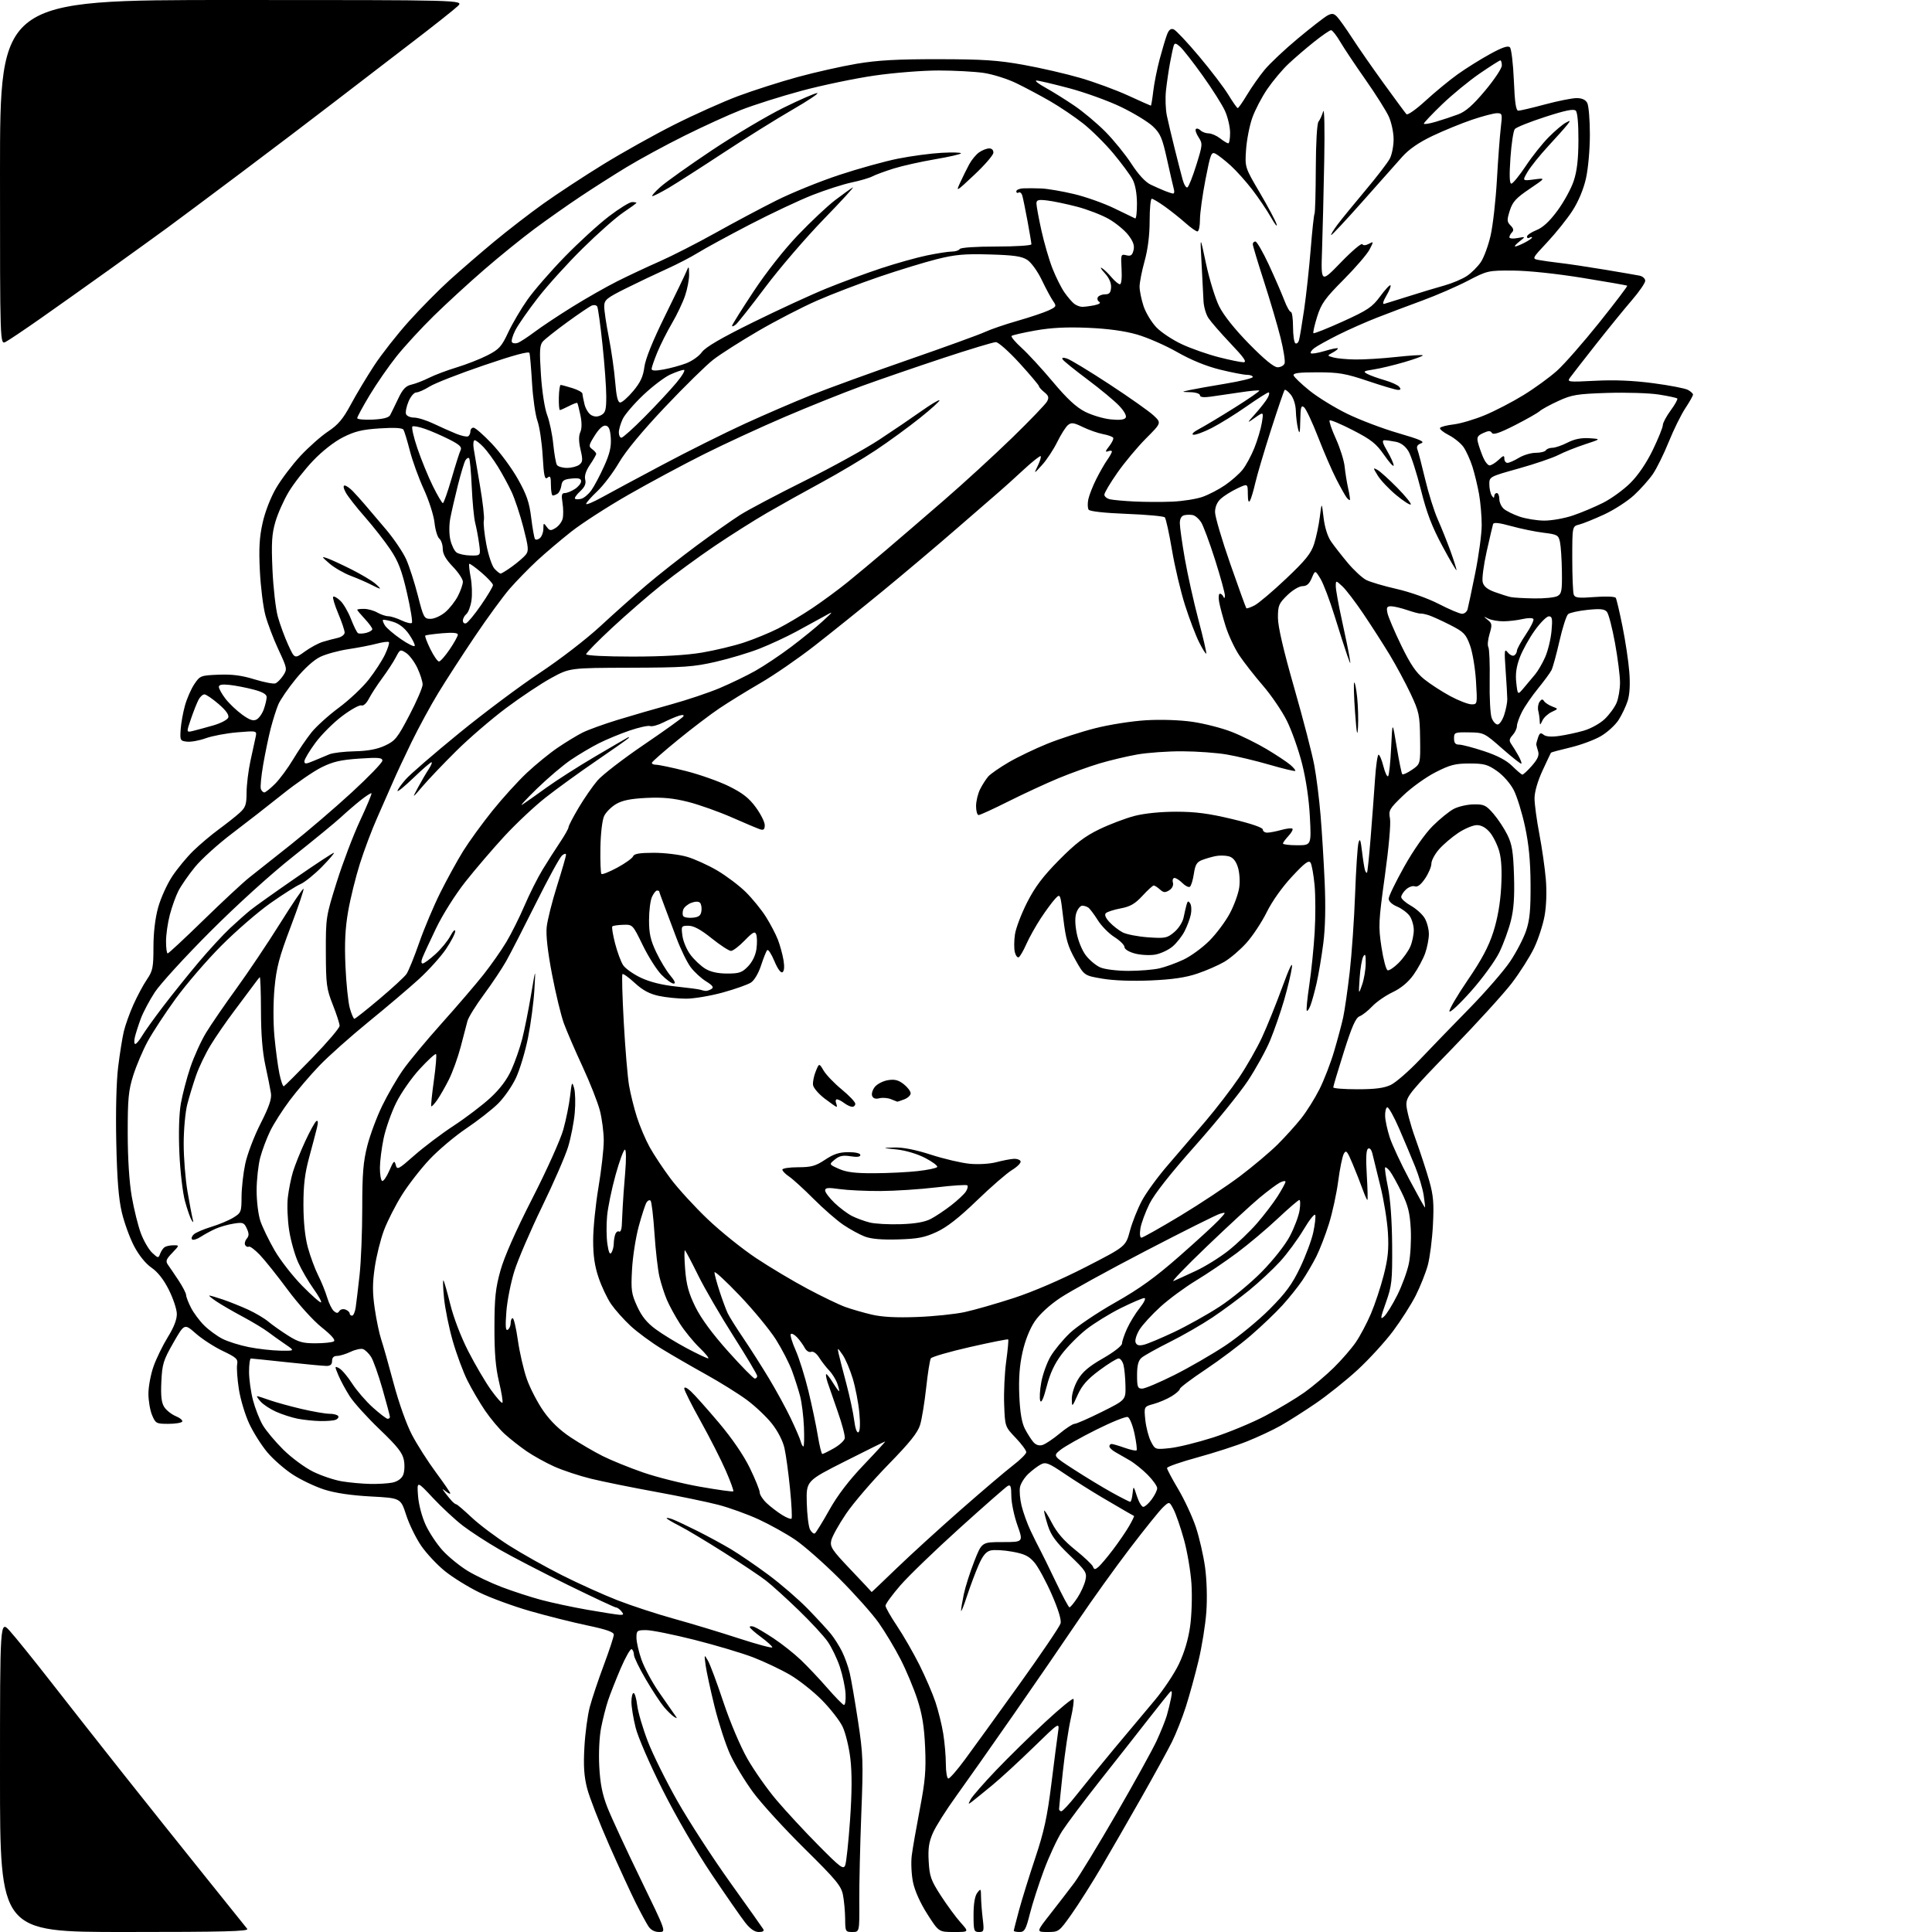 <?xml version="1.0" encoding="UTF-8" standalone="no"?>
<svg 
  version="1.1" 
  xmlns="http://www.w3.org/2000/svg" 
  xmlns:xlink="http://www.w3.org/1999/xlink" 
  xmlns:svg="http://www.w3.org/2000/svg"
  xmlns:rdf="http://www.w3.org/1999/02/22-rdf-syntax-ns#"
  xmlns:cc="http://creativecommons.org/ns#"
  xmlns:dc="http://purl.org/dc/elements/1.1/"
  viewBox="0 0 768 768"
  width="768"
  height="768"
>
<style>svg {background-color: white; }</style>"
<path stroke="none" fill="black" fill-rule="evenodd" d="M49.62,768.00C0.00,768.00 0.00,768.00 0.00,706.02C0.00,644.04 0.00,644.04 3.85,648.27C5.97,650.60 13.49,659.92 20.57,669.00C27.65,678.08 40.43,694.32 48.97,705.10C57.51,715.88 71.88,733.88 80.90,745.10C89.93,756.32 97.74,766.06 98.28,766.75C99.05,767.75 89.17,768.00 49.62,768.00zM262.05,768.00C260.22,768.00 258.71,767.20 257.75,765.73C256.93,764.49 254.68,760.33 252.75,756.48C250.83,752.64 246.05,742.27 242.15,733.43C238.25,724.59 234.31,714.47 233.40,710.93C232.16,706.09 231.89,702.03 232.31,694.50C232.61,689.00 233.58,681.80 234.46,678.50C235.34,675.20 237.84,667.72 240.03,661.88C242.21,656.03 244.00,650.60 244.00,649.80C244.00,648.76 240.99,647.71 233.39,646.12C227.55,644.89 217.31,642.32 210.64,640.40C203.96,638.48 194.90,635.15 190.50,633.00C186.10,630.85 179.98,627.06 176.90,624.58C173.81,622.10 169.56,617.56 167.45,614.50C165.34,611.43 162.64,605.91 161.45,602.21C159.27,595.50 159.27,595.50 147.39,594.87C139.60,594.45 133.23,593.51 128.93,592.13C125.31,590.98 119.68,588.30 116.42,586.19C113.16,584.08 108.58,580.08 106.24,577.29C103.91,574.50 100.66,569.36 99.04,565.86C97.41,562.36 95.56,556.19 94.94,552.14C94.32,548.09 94.02,543.69 94.27,542.37C94.67,540.27 93.97,539.61 88.54,537.02C85.14,535.40 80.32,532.28 77.83,530.08C73.30,526.10 73.30,526.10 68.90,533.79C64.92,540.75 64.47,542.22 64.14,549.25C63.88,555.02 64.18,557.63 65.32,559.36C66.16,560.64 68.22,562.26 69.91,562.96C71.60,563.66 72.73,564.63 72.43,565.12C72.13,565.60 69.64,566.00 66.89,566.00C62.14,566.00 61.83,565.83 60.45,562.53C59.65,560.62 59.00,556.79 59.00,554.01C59.00,551.23 59.91,546.37 61.01,543.23C62.12,540.08 64.68,534.82 66.70,531.54C69.17,527.55 70.35,524.46 70.29,522.21C70.24,520.35 68.80,516.06 67.09,512.67C65.08,508.65 62.68,505.60 60.23,503.93C57.92,502.34 55.26,499.06 53.34,495.43C51.62,492.17 49.42,486.12 48.44,482.00C47.15,476.56 46.54,468.91 46.22,454.10C45.96,441.70 46.25,429.95 46.97,424.10C47.62,418.82 48.63,412.48 49.22,410.00C49.81,407.52 51.52,402.74 53.03,399.37C54.54,396.00 56.94,391.50 58.38,389.39C60.73,385.94 61.00,384.60 61.00,376.50C61.00,370.74 61.68,365.01 62.87,360.71C63.90,357.00 66.42,351.44 68.47,348.35C70.52,345.26 74.29,340.70 76.85,338.21C79.41,335.72 83.97,331.87 87.00,329.65C90.03,327.43 93.74,324.49 95.25,323.12C97.62,320.97 98.00,319.85 98.02,315.06C98.03,312.00 98.72,306.35 99.55,302.50C100.39,298.65 101.32,294.37 101.62,292.98C102.16,290.46 102.16,290.46 94.33,291.11C90.02,291.47 84.39,292.53 81.81,293.46C79.24,294.39 75.86,295.00 74.31,294.82C71.64,294.52 71.52,294.28 71.81,290.00C71.98,287.52 72.75,283.22 73.53,280.44C74.31,277.65 75.99,273.83 77.26,271.94C79.50,268.60 79.79,268.49 86.91,268.20C92.25,267.99 96.12,268.49 101.15,270.05C104.96,271.22 108.70,271.94 109.48,271.65C110.25,271.35 111.65,269.94 112.58,268.52C114.23,266.00 114.17,265.70 110.68,258.21C108.70,253.97 106.36,247.80 105.48,244.50C104.60,241.20 103.62,233.29 103.30,226.92C102.86,218.07 103.11,213.59 104.39,207.85C105.37,203.43 107.58,197.75 109.78,193.99C111.83,190.49 116.16,184.76 119.42,181.25C122.68,177.75 127.63,173.36 130.42,171.51C134.41,168.86 136.35,166.56 139.44,160.82C141.60,156.79 145.78,149.83 148.72,145.33C151.66,140.84 157.84,132.97 162.45,127.83C167.06,122.70 174.37,115.29 178.70,111.37C183.03,107.45 190.97,100.59 196.34,96.13C201.72,91.66 210.54,84.85 215.96,80.98C221.38,77.11 232.04,70.11 239.66,65.42C247.27,60.73 260.02,53.60 268.00,49.58C275.98,45.56 287.45,40.42 293.50,38.16C299.55,35.91 310.18,32.51 317.12,30.61C324.06,28.71 334.64,26.34 340.62,25.33C348.88,23.94 356.68,23.51 373.00,23.53C390.73,23.55 396.66,23.94 406.82,25.77C413.59,26.98 423.78,29.33 429.47,30.99C435.15,32.65 443.72,35.80 448.50,38.00C453.29,40.20 457.33,42.00 457.48,42.00C457.64,42.00 458.07,39.41 458.44,36.25C458.81,33.09 459.96,27.35 460.99,23.50C462.02,19.65 463.33,15.27 463.90,13.77C464.63,11.85 465.41,11.22 466.55,11.66C467.43,12.00 471.98,16.83 476.65,22.39C481.33,27.95 486.58,34.85 488.32,37.72C490.07,40.59 491.73,42.96 492.02,42.97C492.30,42.99 493.96,40.61 495.71,37.69C497.46,34.77 500.60,30.30 502.69,27.76C504.79,25.22 510.77,19.58 516.00,15.24C521.23,10.89 526.48,6.81 527.68,6.17C529.44,5.23 530.17,5.31 531.42,6.57C532.28,7.43 534.99,11.23 537.45,15.02C539.90,18.82 545.59,27.00 550.09,33.21C554.59,39.42 558.63,44.90 559.08,45.39C559.52,45.89 562.91,43.50 566.69,40.03C570.44,36.59 576.20,31.85 579.50,29.49C582.80,27.14 588.57,23.53 592.32,21.48C597.17,18.82 599.45,18.05 600.21,18.81C600.80,19.40 601.50,25.31 601.78,31.94C602.15,40.87 602.61,44.00 603.57,44.00C604.27,44.00 609.05,42.88 614.18,41.50C619.31,40.13 624.95,39.00 626.71,39.00C628.87,39.00 630.27,39.64 630.96,40.93C631.53,42.00 632.00,47.65 632.00,53.49C632.00,59.54 631.32,67.07 630.43,71.00C629.46,75.28 627.42,80.13 625.08,83.76C623.00,86.98 618.51,92.59 615.11,96.22C608.93,102.83 608.93,102.83 611.72,103.36C613.25,103.65 616.98,104.17 620.00,104.52C623.02,104.86 630.90,106.03 637.50,107.13C644.10,108.22 650.51,109.33 651.75,109.58C652.99,109.83 654.00,110.75 654.00,111.62C654.00,112.48 651.61,115.96 648.68,119.35C645.76,122.73 639.35,130.61 634.43,136.85C629.52,143.09 624.89,149.04 624.15,150.07C622.85,151.87 623.20,151.92 634.15,151.36C641.84,150.96 649.27,151.28 657.21,152.33C663.64,153.18 669.83,154.37 670.96,154.98C672.08,155.58 673.00,156.43 673.00,156.86C673.00,157.30 671.63,159.73 669.95,162.27C668.27,164.80 665.30,170.82 663.36,175.63C661.42,180.44 658.57,186.22 657.03,188.46C655.48,190.71 652.10,194.50 649.51,196.88C646.92,199.27 641.58,202.71 637.64,204.53C633.69,206.35 629.24,208.15 627.73,208.53C625.00,209.22 625.00,209.22 625.00,222.03C625.00,229.07 625.27,235.53 625.59,236.38C626.08,237.66 627.50,237.82 633.95,237.32C638.38,236.98 641.96,237.13 642.29,237.66C642.61,238.17 643.81,243.30 644.97,249.05C646.13,254.80 647.35,262.91 647.67,267.08C648.06,271.95 647.83,276.05 647.03,278.58C646.35,280.73 644.72,284.16 643.42,286.19C642.11,288.23 638.95,291.11 636.40,292.61C633.85,294.11 628.38,296.14 624.26,297.12C620.13,298.10 616.66,299.04 616.54,299.20C616.42,299.37 614.90,302.59 613.16,306.36C611.22,310.57 610.00,314.83 610.00,317.36C610.00,319.64 610.86,326.00 611.91,331.50C612.96,337.00 614.12,345.11 614.49,349.53C614.90,354.38 614.71,360.11 614.00,364.03C613.36,367.59 611.50,373.32 609.86,376.77C608.22,380.21 604.23,386.51 600.99,390.77C597.74,395.02 586.99,406.82 577.10,417.00C560.82,433.73 559.09,435.83 559.06,439.00C559.04,440.93 560.63,447.00 562.61,452.50C564.59,458.00 567.09,465.65 568.18,469.50C569.80,475.24 570.06,478.39 569.61,487.00C569.31,492.77 568.38,499.97 567.56,502.99C566.73,506.01 564.58,511.41 562.78,514.99C560.97,518.56 556.89,524.96 553.71,529.20C550.52,533.45 544.22,540.33 539.71,544.50C535.19,548.67 527.67,554.68 523.00,557.87C518.33,561.06 512.02,565.06 509.00,566.76C505.98,568.47 500.02,571.25 495.77,572.95C491.53,574.66 482.62,577.53 475.98,579.35C469.34,581.16 463.91,583.06 463.91,583.57C463.91,584.08 465.93,587.88 468.39,592.01C470.84,596.15 473.98,602.90 475.36,607.01C476.73,611.13 478.39,618.33 479.03,623.00C479.72,628.04 479.93,635.26 479.54,640.73C479.18,645.81 477.77,654.59 476.41,660.23C475.06,665.88 472.79,674.10 471.38,678.50C469.97,682.90 467.48,689.17 465.86,692.45C464.23,695.72 458.80,705.62 453.79,714.45C448.78,723.28 441.64,735.67 437.93,742.00C434.22,748.33 428.88,756.76 426.07,760.75C421.00,767.93 420.90,768.00 416.42,768.00C411.89,768.00 411.89,768.00 417.58,760.75C420.71,756.76 424.95,751.25 427.01,748.50C429.06,745.75 436.60,733.38 443.76,721.00C450.92,708.62 458.12,695.58 459.78,692.00C461.43,688.42 463.24,683.92 463.81,682.00C464.37,680.08 465.15,676.92 465.52,675.00C465.98,672.68 465.88,671.84 465.22,672.50C464.67,673.05 460.69,678.03 456.36,683.57C452.04,689.11 443.37,700.14 437.09,708.07C430.82,716.01 424.13,724.93 422.22,727.89C420.32,730.85 417.06,737.83 414.99,743.39C412.92,748.95 410.39,756.76 409.39,760.75C407.79,767.09 407.27,768.00 405.28,768.00C404.03,768.00 403.00,767.78 403.00,767.51C403.00,767.24 403.95,763.53 405.10,759.26C406.26,754.99 409.16,745.65 411.55,738.50C415.03,728.08 416.30,722.23 417.95,709.00C419.08,699.92 420.27,690.70 420.60,688.50C421.18,684.50 421.18,684.50 410.84,694.57C405.15,700.11 397.80,706.88 394.50,709.60C391.20,712.32 387.64,715.21 386.59,716.02C384.78,717.41 384.74,717.37 385.87,715.25C386.53,714.02 391.10,708.78 396.04,703.62C400.97,698.46 409.74,689.85 415.54,684.49C421.33,679.12 426.35,675.01 426.69,675.35C427.03,675.69 426.56,679.24 425.64,683.24C424.73,687.23 423.31,696.73 422.49,704.35C421.67,711.96 421.00,718.60 421.00,719.10C421.00,719.59 421.41,720.00 421.91,720.00C422.42,720.00 425.22,716.96 428.14,713.25C431.06,709.54 437.73,701.35 442.97,695.05C448.21,688.76 455.37,680.21 458.89,676.05C462.40,671.90 466.78,665.35 468.62,661.50C470.78,656.98 472.37,651.66 473.09,646.50C473.72,642.08 473.95,634.47 473.62,629.50C473.29,624.55 471.94,616.64 470.62,611.92C469.31,607.20 467.47,601.87 466.54,600.07C464.84,596.80 464.84,596.80 462.34,599.15C460.96,600.44 455.03,607.80 449.16,615.50C443.28,623.20 434.09,636.02 428.71,644.00C423.34,651.98 411.75,668.85 402.95,681.50C394.15,694.15 383.80,708.86 379.95,714.19C376.10,719.51 372.01,725.98 370.87,728.57C369.25,732.22 368.87,734.76 369.17,739.96C369.50,745.88 370.07,747.47 374.02,753.58C376.49,757.38 380.01,762.18 381.87,764.25C385.23,768.00 385.23,768.00 379.21,768.00C373.18,768.00 373.18,768.00 368.64,760.90C365.84,756.52 363.66,751.67 362.94,748.23C362.31,745.17 362.08,740.37 362.44,737.58C362.79,734.79 364.25,726.46 365.66,719.07C367.79,707.96 368.15,703.74 367.75,694.57C367.39,686.36 366.59,681.43 364.66,675.50C363.22,671.10 360.22,663.93 357.98,659.57C355.74,655.20 351.83,648.68 349.28,645.07C346.73,641.46 339.66,633.53 333.57,627.45C327.48,621.38 319.63,614.46 316.12,612.08C312.61,609.70 306.08,606.06 301.62,604.00C297.15,601.94 289.90,599.32 285.50,598.18C281.10,597.03 269.85,594.71 260.50,593.00C251.15,591.30 239.68,588.97 235.00,587.83C230.32,586.69 223.72,584.50 220.31,582.97C216.91,581.44 211.98,578.70 209.35,576.90C206.73,575.09 202.82,572.03 200.68,570.09C198.54,568.16 194.99,563.93 192.80,560.71C190.62,557.49 187.44,552.07 185.76,548.68C184.07,545.28 181.46,538.23 179.96,533.00C178.46,527.77 176.91,520.12 176.51,516.00C176.10,511.88 176.00,508.73 176.28,509.00C176.55,509.27 177.77,513.55 179.00,518.50C180.29,523.76 183.26,531.51 186.14,537.13C188.85,542.43 192.90,549.32 195.13,552.45C197.37,555.57 199.43,557.90 199.71,557.62C200.00,557.34 199.39,553.60 198.37,549.30C197.01,543.59 196.52,537.76 196.55,527.50C196.57,515.88 196.98,512.05 198.95,505.00C200.47,499.56 205.04,489.24 211.63,476.34C217.34,465.18 222.83,452.98 223.93,449.00C225.03,445.06 226.24,439.05 226.63,435.66C227.27,430.04 227.41,429.76 228.21,432.50C228.69,434.15 228.81,438.60 228.47,442.38C228.13,446.17 226.94,452.24 225.84,455.88C224.73,459.52 220.06,470.25 215.46,479.71C210.87,489.18 205.94,500.63 204.51,505.16C203.08,509.69 201.63,516.98 201.29,521.36C200.84,527.27 200.98,529.13 201.84,528.60C202.48,528.20 203.00,527.01 203.00,525.94C203.00,524.87 203.36,524.00 203.81,524.00C204.25,524.00 205.18,527.94 205.86,532.76C206.54,537.58 208.14,544.51 209.42,548.17C210.70,551.82 213.68,557.57 216.04,560.94C218.95,565.08 222.48,568.48 226.92,571.42C230.54,573.81 236.23,577.13 239.57,578.80C242.90,580.48 250.10,583.40 255.57,585.30C261.03,587.20 271.26,589.77 278.30,591.00C285.33,592.24 291.27,593.06 291.50,592.83C291.73,592.61 290.39,588.91 288.52,584.62C286.66,580.34 282.18,571.53 278.57,565.05C274.96,558.57 272.00,552.68 272.00,551.96C272.00,551.17 273.04,551.61 274.63,553.08C276.08,554.41 281.06,560.00 285.71,565.50C291.04,571.81 295.60,578.48 298.08,583.57C300.23,588.01 302.00,592.38 302.00,593.28C302.00,594.18 303.24,596.08 304.75,597.51C306.26,598.93 308.99,601.02 310.80,602.16C312.62,603.30 314.35,603.99 314.64,603.69C314.94,603.40 314.67,598.06 314.05,591.83C313.44,585.60 312.44,578.34 311.85,575.70C311.20,572.79 309.22,568.93 306.83,565.90C304.66,563.16 300.14,558.89 296.80,556.43C293.45,553.97 286.17,549.43 280.61,546.35C275.05,543.27 267.12,538.68 263.00,536.16C258.88,533.64 253.31,529.53 250.63,527.04C247.95,524.54 244.49,520.66 242.94,518.42C241.40,516.17 239.15,511.45 237.96,507.92C236.39,503.30 235.78,499.11 235.79,493.00C235.79,488.32 236.74,478.88 237.90,472.00C239.05,465.12 240.00,456.78 240.00,453.46C240.00,450.14 239.31,444.74 238.46,441.46C237.61,438.18 234.51,430.32 231.58,424.00C228.64,417.68 225.31,409.95 224.16,406.83C223.02,403.72 220.90,394.94 219.44,387.33C217.71,378.29 216.97,371.77 217.32,368.50C217.61,365.75 219.46,358.40 221.42,352.17C223.39,345.94 225.00,340.37 225.00,339.80C225.00,339.19 224.33,339.31 223.41,340.07C222.54,340.80 217.89,349.29 213.08,358.95C208.27,368.60 202.95,378.98 201.25,382.00C199.55,385.02 195.53,391.04 192.33,395.37C189.12,399.71 186.20,404.43 185.82,405.87C185.45,407.32 184.24,411.96 183.12,416.19C182.00,420.42 179.89,426.27 178.42,429.19C176.95,432.11 174.85,435.76 173.76,437.31C172.67,438.85 171.63,439.96 171.44,439.77C171.25,439.58 171.71,434.95 172.48,429.48C173.24,424.01 173.62,419.30 173.33,419.02C173.03,418.73 170.12,421.39 166.87,424.92C163.59,428.47 159.39,434.50 157.46,438.42C155.54,442.31 153.31,448.65 152.50,452.50C151.70,456.35 151.03,461.61 151.02,464.19C151.01,466.77 151.40,469.13 151.88,469.43C152.36,469.72 153.65,467.91 154.74,465.39C156.47,461.39 156.79,461.10 157.31,463.06C157.85,465.16 158.32,464.93 164.70,459.30C168.44,456.00 175.50,450.67 180.40,447.46C185.29,444.25 191.86,439.25 195.00,436.34C198.80,432.82 201.57,429.12 203.32,425.22C204.77,422.00 206.69,416.49 207.59,412.97C208.49,409.45 210.06,401.60 211.09,395.53C212.95,384.50 212.95,384.50 212.42,393.50C212.13,398.45 211.00,407.00 209.90,412.50C208.80,418.00 206.64,425.20 205.09,428.50C203.55,431.80 200.31,436.43 197.91,438.78C195.50,441.14 189.86,445.54 185.36,448.57C180.86,451.59 174.30,457.12 170.77,460.86C167.24,464.61 162.27,471.01 159.72,475.10C157.17,479.18 153.98,485.47 152.63,489.06C151.28,492.66 149.63,499.29 148.97,503.80C148.04,510.18 148.04,513.83 148.97,520.22C149.63,524.74 150.79,530.26 151.54,532.47C152.29,534.69 154.51,542.52 156.47,549.89C158.54,557.67 161.60,566.25 163.77,570.38C165.82,574.29 170.09,580.98 173.25,585.25C176.41,589.52 179.00,593.29 179.00,593.63C179.00,593.97 178.21,593.63 177.25,592.87C175.63,591.60 175.61,591.65 177.00,593.50C177.82,594.59 179.03,596.06 179.68,596.75C180.33,597.44 181.10,598.00 181.40,598.00C181.70,598.00 184.46,600.36 187.54,603.25C190.62,606.14 197.27,611.13 202.32,614.34C207.37,617.55 216.87,622.89 223.43,626.19C229.99,629.49 239.89,633.96 245.43,636.12C250.97,638.28 261.12,641.61 268.00,643.51C274.88,645.41 286.46,648.92 293.75,651.30C301.04,653.67 307.00,655.27 307.00,654.84C307.00,654.41 304.99,652.59 302.54,650.78C300.09,648.98 298.06,647.18 298.04,646.78C298.02,646.39 298.79,646.34 299.75,646.68C300.71,647.02 304.20,649.09 307.50,651.27C310.80,653.45 315.69,657.32 318.36,659.87C321.03,662.42 325.76,667.42 328.87,671.00C331.98,674.58 334.95,677.61 335.46,677.74C335.98,677.87 336.27,675.84 336.12,673.24C335.96,670.63 334.94,665.84 333.85,662.58C332.76,659.33 330.59,654.83 329.03,652.58C327.48,650.34 322.22,644.66 317.35,639.96C312.48,635.26 306.68,630.01 304.45,628.29C302.23,626.56 294.70,621.53 287.73,617.11C280.76,612.68 272.80,607.92 270.03,606.52C267.26,605.11 265.00,603.76 265.00,603.51C265.00,603.26 266.08,603.46 267.40,603.96C268.72,604.46 273.11,606.53 277.15,608.55C281.19,610.57 287.20,613.83 290.50,615.79C293.80,617.76 300.55,622.37 305.50,626.05C310.45,629.72 317.50,635.83 321.17,639.61C324.85,643.40 328.95,647.85 330.29,649.50C331.63,651.15 333.62,654.30 334.72,656.50C335.81,658.70 337.19,662.52 337.77,665.00C338.36,667.48 339.83,676.02 341.05,684.00C343.10,697.41 343.20,700.19 342.38,721.00C341.90,733.38 341.54,749.01 341.58,755.75C341.66,768.00 341.66,768.00 338.83,768.00C336.09,768.00 336.00,767.84 335.96,762.75C335.93,759.86 335.55,755.62 335.10,753.32C334.40,749.67 332.46,747.33 319.79,734.82C311.81,726.95 302.64,716.90 299.39,712.49C296.15,708.09 292.04,701.31 290.26,697.44C288.48,693.56 285.69,684.99 284.05,678.38C282.42,671.77 280.81,664.37 280.49,661.93C279.91,657.57 279.92,657.54 281.42,660.14C282.26,661.58 285.03,669.01 287.57,676.64C290.20,684.52 294.30,694.19 297.06,699.05C299.74,703.76 304.95,711.18 308.66,715.55C312.36,719.92 319.84,728.00 325.29,733.50C334.15,742.45 335.27,743.28 335.99,741.45C336.43,740.32 337.29,732.22 337.91,723.45C338.67,712.56 338.71,704.84 338.04,699.13C337.50,694.51 336.10,688.77 334.92,686.33C333.74,683.90 330.00,679.12 326.61,675.70C323.22,672.29 317.53,667.80 313.97,665.73C310.41,663.66 303.90,660.57 299.50,658.86C295.10,657.16 284.58,654.02 276.13,651.88C267.68,649.75 259.02,648.00 256.88,648.00C253.23,648.00 253.00,648.18 253.00,651.02C253.00,652.69 253.90,656.62 255.00,659.75C256.11,662.89 259.14,668.57 261.75,672.38C264.36,676.18 267.18,680.22 268.00,681.36C269.32,683.16 269.32,683.30 268.01,682.50C267.19,682.00 265.39,680.26 264.01,678.64C262.63,677.02 259.36,672.06 256.75,667.61C254.14,663.16 252.00,658.75 252.00,657.82C252.00,656.88 251.60,655.87 251.11,655.57C250.63,655.27 248.65,658.73 246.71,663.26C244.78,667.79 242.52,673.52 241.70,676.00C240.87,678.48 239.64,683.32 238.96,686.77C238.24,690.44 237.93,696.88 238.22,702.27C238.59,709.11 239.43,713.31 241.46,718.50C242.97,722.35 248.86,735.06 254.54,746.75C264.87,768.00 264.87,768.00 262.05,768.00zM301.64,768.00C299.97,768.00 298.21,766.78 296.23,764.25C294.61,762.19 288.59,753.52 282.86,745.00C276.73,735.88 268.72,722.09 263.40,711.50C258.34,701.44 253.61,690.54 252.68,686.79C251.75,683.11 251.00,678.49 251.00,676.54C251.00,674.60 251.39,673.00 251.86,673.00C252.33,673.00 252.98,675.20 253.30,677.88C253.62,680.56 255.50,686.97 257.48,692.13C259.45,697.28 264.77,708.02 269.29,715.98C273.80,723.94 283.17,738.38 290.09,748.07C297.02,757.75 303.01,766.20 303.40,766.84C303.87,767.60 303.27,768.00 301.64,768.00zM389.14,768.00C387.16,768.00 387.00,767.48 387.00,761.19C387.00,756.75 387.51,753.71 388.47,752.44C389.85,750.61 389.94,750.71 389.98,754.00C390.00,755.92 390.30,759.86 390.65,762.75C391.24,767.64 391.13,768.00 389.14,768.00zM376.99,707.00C377.54,707.00 380.50,703.61 383.56,699.46C386.63,695.31 396.31,681.92 405.08,669.71C413.85,657.49 421.28,646.52 421.60,645.32C421.97,643.94 420.67,639.71 418.06,633.75C415.79,628.58 412.71,622.90 411.22,621.14C409.03,618.56 407.30,617.71 402.41,616.82C399.05,616.21 395.17,615.99 393.78,616.34C391.94,616.80 390.64,618.39 388.97,622.24C387.71,625.13 385.64,630.65 384.38,634.50C383.12,638.35 382.07,640.96 382.04,640.30C382.02,639.64 382.50,636.71 383.11,633.80C383.72,630.88 385.58,625.01 387.25,620.75C390.28,613.00 390.28,613.00 398.54,613.00C406.81,613.00 406.81,613.00 404.42,606.25C403.11,602.54 402.03,597.34 402.02,594.70C402.00,590.84 401.72,590.06 400.57,590.70C399.79,591.14 391.17,598.70 381.43,607.50C371.68,616.30 361.07,626.55 357.85,630.28C354.63,634.00 352.00,637.61 352.00,638.29C352.00,638.97 354.05,642.58 356.56,646.32C359.07,650.06 363.08,657.03 365.48,661.81C367.87,666.59 370.75,673.26 371.87,676.64C373.00,680.02 374.39,685.64 374.95,689.14C375.52,692.64 375.99,698.09 375.99,701.25C376.00,704.41 376.45,707.00 376.99,707.00zM246.37,641.92C247.93,641.99 248.03,641.74 247.00,640.50C246.32,639.67 245.37,639.00 244.89,639.00C244.41,639.00 235.81,634.97 225.76,630.05C215.72,625.13 203.45,618.77 198.50,615.92C193.55,613.06 187.01,608.81 183.96,606.47C180.92,604.13 175.57,599.16 172.08,595.43C165.73,588.64 165.73,588.64 166.17,594.57C166.42,598.02 167.70,602.88 169.21,606.18C170.65,609.30 173.72,613.91 176.05,616.44C178.37,618.96 182.83,622.58 185.96,624.48C189.09,626.38 195.21,629.28 199.57,630.93C203.93,632.58 210.88,634.84 215.00,635.95C219.12,637.06 227.45,638.85 233.50,639.91C239.55,640.97 245.34,641.87 246.37,641.92zM425.12,638.94C425.46,638.97 426.86,637.30 428.24,635.21C429.62,633.13 431.07,629.96 431.46,628.18C432.13,625.13 431.75,624.53 425.18,618.22C419.83,613.07 417.81,610.34 416.59,606.57C415.72,603.86 415.02,601.16 415.05,600.57C415.07,599.98 416.43,602.08 418.05,605.22C420.14,609.27 422.89,612.45 427.45,616.11C430.99,618.95 434.14,621.94 434.46,622.75C434.93,623.98 435.29,624.01 436.61,622.91C437.48,622.18 440.09,619.10 442.40,616.05C444.72,613.00 447.62,608.76 448.85,606.62C450.08,604.49 450.95,602.69 450.79,602.62C450.63,602.56 449.38,601.85 448.00,601.05C446.62,600.26 442.12,597.62 438.00,595.20C433.88,592.77 427.23,588.57 423.23,585.87C416.81,581.53 415.70,581.09 413.73,582.14C412.50,582.79 410.28,584.47 408.78,585.88C407.29,587.28 405.80,589.62 405.48,591.08C405.16,592.53 405.44,595.92 406.10,598.61C406.77,601.30 408.37,605.75 409.68,608.50C410.98,611.25 412.66,614.62 413.41,616.00C414.16,617.38 416.97,623.09 419.64,628.69C422.31,634.29 424.78,638.91 425.12,638.94zM346.50,632.86C346.50,632.93 350.99,628.65 356.49,623.35C361.98,618.05 373.46,607.59 381.99,600.10C390.52,592.61 399.84,584.69 402.71,582.49C405.57,580.30 407.93,577.95 407.96,577.27C407.98,576.59 406.09,574.03 403.75,571.57C399.50,567.11 399.50,567.11 399.17,558.31C398.98,553.46 399.35,545.74 399.98,541.15C400.61,536.55 400.97,532.63 400.77,532.44C400.58,532.25 393.74,533.61 385.57,535.47C377.40,537.33 370.40,539.36 370.02,539.97C369.63,540.59 368.80,545.85 368.17,551.66C367.53,557.47 366.46,564.08 365.77,566.36C364.84,569.48 361.70,573.40 353.02,582.29C346.68,588.78 339.15,597.56 336.29,601.80C333.42,606.03 330.79,610.78 330.44,612.34C329.87,614.88 330.69,616.12 338.15,623.96C342.74,628.79 346.50,632.79 346.50,632.86zM323.92,609.55C324.36,609.27 326.93,605.12 329.62,600.32C332.90,594.44 337.40,588.54 343.37,582.29C348.25,577.18 352.07,573.00 351.87,573.01C351.67,573.02 344.52,576.54 336.00,580.85C320.50,588.68 320.50,588.68 320.70,597.32C320.82,602.07 321.40,606.88 322.00,608.01C322.61,609.13 323.47,609.83 323.92,609.55zM454.47,599.00C455.10,599.00 456.61,597.67 457.81,596.04C459.02,594.41 460.00,592.41 460.00,591.58C460.00,590.76 458.31,588.38 456.25,586.29C454.19,584.21 450.95,581.60 449.05,580.50C447.15,579.40 444.57,577.91 443.30,577.20C442.04,576.48 441.00,575.47 441.00,574.95C441.00,574.43 441.39,574.00 441.87,574.00C442.36,574.00 444.68,574.68 447.03,575.51C449.39,576.34 451.53,576.80 451.80,576.54C452.07,576.27 451.70,573.30 450.99,569.93C450.27,566.57 449.07,563.58 448.30,563.29C447.54,562.99 441.87,565.28 435.71,568.36C429.54,571.44 423.16,575.04 421.53,576.36C418.56,578.76 418.56,578.76 427.03,584.23C431.69,587.24 438.47,591.35 442.10,593.35C445.72,595.36 448.96,597.00 449.28,597.00C449.61,597.00 450.03,595.54 450.21,593.75C450.56,590.50 450.56,590.50 451.94,594.75C452.70,597.09 453.84,599.00 454.47,599.00zM147.12,589.88C150.22,589.95 154.20,589.71 155.96,589.36C157.94,588.96 159.57,587.84 160.21,586.43C160.79,585.17 160.94,582.51 160.56,580.46C160.01,577.53 158.03,575.01 150.93,568.21C146.01,563.51 140.66,557.59 139.04,555.07C137.42,552.54 135.38,548.77 134.51,546.68C132.98,543.02 132.99,542.93 134.84,543.91C135.89,544.48 138.20,547.20 139.98,549.97C141.76,552.74 145.46,557.03 148.21,559.50C150.97,561.98 153.62,564.00 154.11,564.00C154.60,564.00 155.00,563.66 155.00,563.25C155.00,562.83 153.67,557.83 152.04,552.13C150.41,546.43 148.36,540.67 147.48,539.33C146.60,537.99 145.19,536.63 144.35,536.30C143.51,535.98 141.27,536.46 139.38,537.36C137.48,538.26 135.05,539.00 133.97,539.00C132.67,539.00 132.00,539.68 132.00,541.00C132.00,542.41 131.34,542.99 129.75,542.98C128.51,542.97 121.42,542.30 114.00,541.50C106.58,540.70 100.16,540.03 99.75,540.02C99.34,540.01 99.00,542.38 99.00,545.29C99.00,548.20 99.70,553.26 100.55,556.54C101.41,559.82 103.16,564.30 104.45,566.50C105.74,568.70 109.43,573.11 112.65,576.29C115.87,579.48 121.20,583.41 124.50,585.03C127.80,586.65 132.97,588.38 136.00,588.87C139.03,589.36 144.03,589.82 147.12,589.88zM326.90,577.98C327.23,577.97 329.30,576.95 331.49,575.71C333.69,574.46 335.63,572.68 335.81,571.74C335.99,570.80 334.75,566.08 333.05,561.26C331.36,556.44 329.53,551.18 329.00,549.57C328.47,547.95 328.20,546.47 328.40,546.26C328.61,546.06 329.76,547.49 330.97,549.45C332.18,551.40 333.33,553.00 333.53,553.00C333.73,553.00 333.43,551.68 332.87,550.06C332.31,548.44 330.85,546.08 329.63,544.81C328.42,543.54 326.62,541.23 325.64,539.67C324.57,537.99 323.28,537.06 322.44,537.38C321.63,537.69 320.54,537.01 319.88,535.78C319.25,534.59 317.90,532.73 316.88,531.64C315.86,530.54 314.73,529.94 314.36,530.30C314.00,530.66 314.86,533.56 316.27,536.73C317.68,539.90 319.97,547.23 321.37,553.00C322.77,558.77 324.45,566.76 325.10,570.75C325.76,574.74 326.56,577.99 326.90,577.98zM465.05,575.65C468.28,575.32 476.00,573.41 482.21,571.43C488.42,569.44 497.77,565.56 503.00,562.80C508.23,560.04 515.22,555.86 518.54,553.50C521.86,551.13 527.10,546.72 530.18,543.68C533.27,540.65 537.21,536.11 538.94,533.59C540.66,531.08 543.37,525.98 544.95,522.26C546.54,518.54 548.82,511.68 550.02,507.00C551.74,500.31 552.11,496.69 551.72,490.00C551.44,485.32 550.10,477.00 548.72,471.50C547.34,466.00 545.93,460.24 545.58,458.71C545.19,457.01 544.51,456.19 543.83,456.61C543.07,457.08 542.90,460.39 543.32,467.15C543.65,472.57 543.75,477.00 543.55,477.00C543.35,477.00 542.50,475.09 541.66,472.75C540.83,470.41 539.03,465.86 537.67,462.62C535.50,457.46 535.08,456.99 534.16,458.69C533.59,459.76 532.59,464.66 531.95,469.57C531.30,474.48 529.65,482.10 528.27,486.50C526.89,490.90 524.63,496.75 523.25,499.50C521.86,502.25 519.36,506.52 517.69,509.00C516.01,511.48 512.48,515.90 509.83,518.82C507.18,521.75 501.49,527.19 497.18,530.90C492.88,534.62 484.78,540.70 479.18,544.43C473.58,548.16 469.00,551.62 469.00,552.12C469.00,552.62 467.54,553.93 465.75,555.03C463.96,556.13 460.75,557.50 458.62,558.09C454.74,559.15 454.74,559.15 455.28,564.46C455.59,567.38 456.59,571.24 457.51,573.02C459.18,576.25 459.22,576.26 465.05,575.65zM319.36,575.00C319.66,575.00 319.75,571.51 319.58,567.25C319.40,562.99 318.71,557.48 318.06,555.00C317.41,552.52 315.97,548.02 314.87,545.00C313.77,541.98 310.88,536.35 308.45,532.50C306.02,528.65 299.53,520.77 294.03,515.00C288.52,509.23 284.02,505.08 284.01,505.78C284.00,506.49 284.92,509.86 286.03,513.28C287.15,516.70 288.60,520.62 289.25,522.00C289.90,523.38 292.72,527.88 295.52,532.00C298.31,536.12 302.91,543.34 305.73,548.03C308.55,552.71 312.41,559.78 314.30,563.73C316.19,567.68 317.98,571.83 318.28,572.95C318.57,574.08 319.06,575.00 319.36,575.00zM414.42,574.40C415.56,574.06 418.61,572.03 421.18,569.89C423.75,567.75 426.45,565.99 427.18,565.99C427.91,565.98 432.77,563.84 438.00,561.24C447.50,556.50 447.50,556.50 447.39,550.89C447.33,547.80 446.99,544.09 446.62,542.64C446.26,541.19 445.38,540.00 444.67,540.00C443.96,540.00 440.52,542.12 437.04,544.71C432.26,548.26 430.14,550.66 428.41,554.46C426.12,559.50 426.12,559.50 426.06,556.09C426.03,554.17 427.08,550.83 428.46,548.47C430.31,545.33 432.83,543.18 438.46,539.96C442.76,537.49 446.01,534.97 446.02,534.07C446.03,533.21 446.93,530.54 448.02,528.15C449.10,525.75 451.38,522.04 453.08,519.90C454.88,517.63 455.63,516.00 454.87,516.00C454.16,516.00 449.96,517.80 445.54,519.99C441.12,522.18 434.94,526.00 431.80,528.46C428.67,530.93 424.28,535.37 422.05,538.32C419.19,542.10 417.42,545.90 416.08,551.10C414.86,555.85 413.94,557.91 413.52,556.85C413.16,555.94 413.34,552.61 413.93,549.45C414.51,546.28 416.17,541.68 417.62,539.21C419.07,536.74 422.51,532.56 425.27,529.93C428.03,527.30 436.10,521.85 443.22,517.82C453.03,512.27 459.20,507.82 468.82,499.37C475.80,493.24 482.85,486.78 484.50,485.00C487.48,481.78 487.49,481.77 485.00,482.47C483.62,482.86 470.35,489.49 455.50,497.21C440.65,504.92 425.35,513.34 421.50,515.91C417.18,518.79 413.28,522.39 411.31,525.30C409.33,528.25 407.50,532.87 406.45,537.58C405.28,542.85 404.90,548.04 405.19,554.81C405.48,561.55 406.17,565.57 407.43,568.00C408.42,569.92 409.94,572.29 410.79,573.26C411.79,574.41 413.07,574.81 414.42,574.40zM341.24,569.35C341.88,568.95 342.02,566.07 341.60,561.62C341.24,557.71 340.06,551.59 338.98,548.01C337.90,544.43 336.08,540.15 334.92,538.50C332.91,535.63 332.85,535.61 333.35,538.00C333.64,539.38 335.01,544.70 336.38,549.83C337.75,554.97 339.18,561.60 339.55,564.57C339.96,567.84 340.63,569.73 341.24,569.35zM127.17,564.89C124.60,564.83 120.60,564.41 118.27,563.95C115.94,563.49 112.12,562.25 109.77,561.20C107.42,560.15 104.64,558.33 103.60,557.15C102.55,555.97 101.93,555.00 102.22,555.00C102.51,555.00 104.72,555.70 107.12,556.56C109.53,557.41 115.23,558.99 119.79,560.06C124.35,561.13 129.38,562.00 130.98,562.00C132.58,562.00 134.13,562.40 134.44,562.90C134.74,563.39 134.28,564.06 133.41,564.40C132.55,564.73 129.74,564.95 127.17,564.89zM454.02,552.00C455.13,552.00 460.88,549.57 466.80,546.60C472.73,543.63 481.83,538.37 487.04,534.92C492.24,531.47 500.17,524.97 504.65,520.47C511.13,513.96 513.63,510.56 516.82,503.89C519.02,499.28 521.38,492.97 522.04,489.89C522.71,486.80 523.06,483.69 522.83,482.99C522.59,482.28 520.52,484.88 518.21,488.76C515.90,492.64 511.69,498.37 508.84,501.48C506.00,504.59 500.48,509.73 496.59,512.90C492.69,516.07 486.12,520.93 481.98,523.70C477.85,526.47 470.20,530.88 464.98,533.48C459.77,536.09 454.71,538.91 453.75,539.76C452.49,540.87 452.00,542.82 452.00,546.65C452.00,551.35 452.25,552.00 454.02,552.00zM300.05,548.00C300.57,548.00 301.00,547.54 301.00,546.98C301.00,546.42 296.78,539.33 291.62,531.23C286.46,523.13 280.13,512.24 277.56,507.03C274.99,501.82 272.62,497.32 272.30,497.03C271.98,496.74 272.01,500.10 272.35,504.50C272.85,510.76 273.73,514.02 276.42,519.50C278.68,524.10 283.16,530.19 289.48,537.25C294.77,543.16 299.53,548.00 300.05,548.00zM281.49,539.97C282.03,539.99 280.50,538.09 278.08,535.75C275.66,533.41 272.16,529.13 270.30,526.23C268.43,523.33 266.10,519.05 265.11,516.73C264.11,514.40 262.78,510.25 262.13,507.50C261.49,504.75 260.60,496.99 260.16,490.26C259.71,483.53 259.02,477.69 258.62,477.29C258.22,476.89 257.49,477.21 256.99,478.01C256.50,478.81 255.11,483.07 253.91,487.48C252.71,491.89 251.51,499.61 251.24,504.63C250.79,512.87 250.99,514.29 253.28,519.30C255.10,523.28 257.19,525.86 260.66,528.40C263.32,530.36 268.88,533.75 273.00,535.95C277.12,538.14 280.95,539.95 281.49,539.97zM111.39,536.91C117.28,537.00 117.28,537.00 113.39,534.36C111.26,532.91 108.16,530.70 106.50,529.44C104.85,528.19 100.35,525.47 96.50,523.41C92.65,521.35 87.93,518.62 86.02,517.33C84.10,516.05 82.85,515.00 83.23,515.00C83.62,515.00 86.07,515.73 88.69,516.61C91.30,517.50 95.78,519.30 98.63,520.60C101.48,521.91 105.10,524.05 106.66,525.36C108.22,526.67 111.73,529.15 114.45,530.87C118.59,533.50 120.37,534.00 125.45,533.98C128.78,533.98 132.04,533.63 132.69,533.21C133.48,532.71 131.84,530.82 127.88,527.65C124.46,524.91 118.64,518.47 114.34,512.67C110.20,507.08 105.21,500.83 103.25,498.79C101.28,496.75 99.33,495.30 98.91,495.56C98.48,495.82 97.84,495.56 97.48,494.97C97.12,494.39 97.38,493.24 98.06,492.43C99.02,491.27 99.03,490.36 98.11,488.35C97.04,485.99 96.56,485.81 92.87,486.41C90.63,486.76 87.39,487.69 85.65,488.47C83.92,489.25 81.28,490.68 79.79,491.65C78.30,492.62 76.75,493.09 76.35,492.68C75.95,492.28 76.27,491.37 77.06,490.66C77.85,489.95 80.97,488.61 84.00,487.69C87.03,486.77 90.96,485.12 92.75,484.03C95.85,482.12 96.00,481.75 96.02,475.76C96.03,472.32 96.69,466.41 97.49,462.62C98.29,458.84 101.02,451.66 103.56,446.67C106.98,439.94 108.05,436.81 107.70,434.55C107.44,432.87 106.45,427.90 105.49,423.50C104.32,418.11 103.75,411.01 103.74,401.73C103.72,394.15 103.50,388.17 103.24,388.43C102.97,388.69 101.80,390.21 100.63,391.81C99.46,393.41 95.99,398.04 92.93,402.11C89.87,406.17 85.72,412.20 83.71,415.50C81.69,418.80 79.10,424.20 77.95,427.50C76.80,430.80 75.22,435.98 74.44,439.00C73.67,442.02 73.02,449.05 73.02,454.62C73.01,460.18 73.69,468.73 74.53,473.62C75.37,478.50 76.29,483.40 76.58,484.50C76.98,486.06 76.89,486.17 76.14,485.00C75.62,484.18 74.44,480.80 73.54,477.50C72.63,474.20 71.63,465.62 71.31,458.43C70.95,450.35 71.17,442.84 71.88,438.74C72.52,435.09 74.22,428.60 75.66,424.31C77.10,420.01 79.92,413.80 81.93,410.50C83.94,407.20 89.39,399.26 94.04,392.86C98.69,386.45 106.48,374.84 111.35,367.04C116.22,359.25 120.41,353.07 120.65,353.32C120.90,353.57 118.61,360.33 115.57,368.36C110.99,380.45 109.88,384.62 109.13,392.72C108.59,398.47 108.58,406.42 109.09,412.00C109.58,417.23 110.47,423.89 111.07,426.81C111.67,429.72 112.47,431.97 112.83,431.81C113.20,431.64 118.34,426.51 124.25,420.41C130.16,414.31 135.00,408.63 135.00,407.78C135.00,406.93 133.78,403.15 132.28,399.37C129.80,393.07 129.57,391.33 129.53,378.50C129.50,364.72 129.57,364.29 133.86,350.61C136.26,342.97 140.44,331.99 143.13,326.21C145.83,320.43 147.88,315.54 147.67,315.34C147.47,315.14 145.55,316.37 143.40,318.07C141.26,319.77 137.70,322.84 135.50,324.88C133.30,326.92 124.75,333.94 116.50,340.48C107.61,347.52 94.15,359.72 83.46,370.43C73.53,380.37 63.68,391.16 61.55,394.40C59.43,397.65 56.92,402.37 55.98,404.90C55.04,407.43 53.98,410.74 53.62,412.25C53.26,413.76 53.32,415.00 53.77,415.00C54.21,415.00 55.42,413.56 56.46,411.80C57.50,410.03 61.29,404.75 64.87,400.05C68.46,395.35 74.79,387.46 78.94,382.53C83.10,377.60 88.75,371.47 91.50,368.91C94.25,366.35 97.85,363.16 99.50,361.82C101.15,360.47 109.13,354.79 117.24,349.19C125.35,343.58 132.31,339.00 132.71,339.00C133.11,339.00 130.97,341.51 127.97,344.57C124.96,347.63 121.13,350.72 119.45,351.44C117.78,352.15 112.38,355.57 107.45,359.05C102.53,362.52 93.76,370.12 87.98,375.93C82.19,381.74 74.03,391.23 69.83,397.00C65.64,402.77 60.63,410.43 58.69,414.00C56.75,417.57 54.18,423.65 52.96,427.50C51.07,433.51 50.76,436.76 50.77,450.50C50.78,460.57 51.38,469.90 52.38,475.68C53.26,480.73 54.89,487.29 56.00,490.27C57.11,493.24 59.13,496.71 60.48,497.99C62.84,500.20 62.98,500.21 63.65,498.40C64.04,497.35 64.84,496.17 65.43,495.77C66.02,495.36 67.60,495.02 68.94,495.02C71.37,495.00 71.37,495.00 68.47,498.04C66.02,500.59 65.75,501.34 66.78,502.79C67.46,503.73 69.35,506.52 70.99,509.00C72.62,511.48 73.97,514.08 73.98,514.79C73.99,515.50 74.86,517.77 75.92,519.84C76.98,521.91 79.34,525.08 81.17,526.89C83.00,528.70 86.25,531.08 88.38,532.18C90.52,533.28 95.24,534.77 98.88,535.49C102.52,536.22 108.15,536.85 111.39,536.91zM454.76,534.54C456.27,534.17 461.66,531.90 466.75,529.50C471.83,527.09 479.93,522.57 484.75,519.44C489.56,516.32 497.10,510.10 501.50,505.63C506.15,500.91 510.85,494.95 512.71,491.44C514.47,488.11 516.22,483.49 516.59,481.19C516.95,478.88 516.92,477.00 516.52,477.00C516.11,477.00 512.21,480.36 507.84,484.47C503.47,488.58 496.21,494.69 491.70,498.05C487.19,501.41 479.90,506.34 475.50,509.00C471.10,511.66 464.72,516.36 461.32,519.44C457.92,522.53 454.16,526.62 452.97,528.55C451.78,530.47 451.08,532.76 451.41,533.63C451.86,534.79 452.74,535.03 454.76,534.54zM550.19,523.32C551.20,522.41 553.57,518.59 555.44,514.84C557.32,511.09 559.39,505.45 560.04,502.30C560.69,499.16 561.03,492.96 560.80,488.54C560.45,482.09 559.73,479.21 557.18,474.00C555.44,470.43 553.33,466.63 552.51,465.57C551.69,464.51 550.84,463.84 550.61,464.07C550.38,464.31 550.89,467.88 551.74,472.00C552.71,476.68 553.33,485.32 553.40,495.00C553.49,509.25 553.29,511.08 550.93,517.74C548.70,524.02 548.60,524.77 550.19,523.32zM364.50,523.53C371.10,523.29 379.65,522.40 383.50,521.57C387.35,520.73 396.12,518.22 403.00,515.98C410.62,513.50 421.75,508.71 431.50,503.71C447.49,495.50 447.49,495.50 449.15,489.32C450.06,485.93 452.20,480.52 453.92,477.31C455.63,474.09 460.29,467.71 464.27,463.12C468.24,458.53 474.99,450.66 479.26,445.64C483.53,440.61 489.50,432.85 492.52,428.38C495.54,423.92 499.65,416.72 501.66,412.38C503.67,408.05 507.28,399.10 509.69,392.50C512.58,384.58 513.90,381.89 513.55,384.59C513.26,386.84 511.87,392.67 510.46,397.54C509.05,402.40 506.54,409.63 504.89,413.60C503.24,417.57 499.25,424.79 496.03,429.66C492.81,434.52 483.37,446.15 475.06,455.50C465.23,466.55 458.89,474.61 456.94,478.52C455.30,481.84 453.68,486.23 453.34,488.27C452.99,490.47 453.14,492.00 453.73,492.00C454.27,492.00 461.19,488.10 469.11,483.34C477.02,478.57 487.77,471.44 493.00,467.49C498.23,463.53 504.94,457.87 507.92,454.90C510.90,451.93 515.11,447.27 517.26,444.55C519.42,441.82 522.67,436.64 524.49,433.02C526.31,429.41 528.93,422.64 530.31,417.98C531.69,413.31 533.32,407.25 533.92,404.50C534.52,401.75 535.69,393.65 536.52,386.50C537.34,379.35 538.31,365.40 538.67,355.50C539.03,345.60 539.64,336.38 540.02,335.00C540.57,333.04 540.87,333.79 541.43,338.50C541.82,341.80 542.35,345.13 542.60,345.89C542.84,346.66 543.21,347.11 543.41,346.89C543.61,346.68 544.26,340.43 544.85,333.00C545.45,325.57 546.23,315.11 546.59,309.75C546.95,304.39 547.58,300.00 548.00,300.00C548.42,300.00 549.29,302.08 549.93,304.62C550.57,307.16 551.41,308.93 551.80,308.54C552.18,308.16 552.73,303.04 553.00,297.17C553.50,286.50 553.50,286.50 555.20,296.87C556.14,302.57 557.14,307.47 557.43,307.76C557.72,308.05 559.46,307.26 561.30,305.99C564.65,303.70 564.65,303.70 564.51,293.60C564.38,284.21 564.12,282.96 560.73,275.74C558.72,271.48 554.97,264.50 552.39,260.24C549.81,255.99 545.12,248.68 541.96,244.00C538.81,239.32 535.06,234.41 533.62,233.08C531.00,230.65 531.00,230.65 531.00,233.08C531.00,234.42 532.09,240.46 533.42,246.51C534.75,252.55 536.10,259.07 536.41,261.00C536.98,264.50 536.98,264.50 535.54,260.50C534.76,258.30 532.52,251.32 530.57,245.00C528.61,238.68 526.07,231.95 524.90,230.05C522.79,226.60 522.79,226.60 521.44,229.80C520.48,232.10 519.44,233.00 517.77,233.00C516.45,233.00 513.83,234.56 511.72,236.61C508.35,239.89 508.00,240.72 508.00,245.53C508.00,249.07 510.16,258.39 514.47,273.44C518.03,285.87 521.63,299.74 522.46,304.27C523.30,308.80 524.42,317.68 524.94,324.00C525.47,330.32 526.20,342.25 526.57,350.50C527.01,360.35 526.83,368.76 526.03,375.00C525.36,380.23 524.17,387.30 523.39,390.73C522.61,394.16 521.51,398.16 520.95,399.62C520.40,401.08 519.73,402.06 519.47,401.80C519.21,401.54 519.66,396.94 520.46,391.57C521.27,386.20 522.23,376.76 522.60,370.59C522.97,364.43 522.95,356.01 522.57,351.89C522.18,347.77 521.46,343.75 520.97,342.95C520.26,341.81 518.68,342.99 513.60,348.44C509.71,352.60 505.69,358.26 503.56,362.58C501.60,366.55 497.96,372.05 495.48,374.81C493.00,377.57 489.05,380.95 486.70,382.33C484.35,383.71 479.52,385.82 475.96,387.02C471.34,388.59 466.09,389.36 457.50,389.74C450.12,390.06 442.71,389.80 438.25,389.04C431.00,387.82 431.00,387.82 427.43,381.45C424.47,376.15 423.67,373.39 422.68,365.09C421.50,355.10 421.50,355.10 419.43,357.30C418.30,358.51 415.72,362.00 413.71,365.06C411.70,368.13 409.13,372.72 408.00,375.27C406.87,377.83 405.52,380.18 405.00,380.50C404.48,380.82 403.77,379.93 403.42,378.53C403.07,377.12 403.08,373.93 403.46,371.43C403.83,368.93 406.02,363.20 408.31,358.69C411.45,352.53 414.59,348.37 420.99,341.89C427.57,335.24 431.20,332.46 437.00,329.65C441.12,327.66 447.43,325.27 451.00,324.34C454.99,323.31 461.39,322.67 467.57,322.67C475.23,322.67 480.54,323.37 489.81,325.59C497.31,327.38 501.99,328.98 501.99,329.75C502.00,330.44 502.79,331.00 503.75,330.99C504.71,330.99 507.23,330.51 509.34,329.92C511.46,329.33 513.45,329.11 513.76,329.43C514.08,329.75 513.36,331.05 512.17,332.32C510.98,333.59 510.00,334.94 510.00,335.31C510.00,335.69 512.54,336.00 515.64,336.00C521.28,336.00 521.28,336.00 520.70,324.75C520.34,317.73 519.16,309.74 517.57,303.50C516.17,298.00 513.46,290.35 511.54,286.50C509.62,282.65 505.33,276.35 502.00,272.50C498.68,268.65 494.46,263.25 492.62,260.50C490.79,257.75 488.36,252.57 487.23,249.00C486.11,245.43 484.93,241.04 484.62,239.25C484.30,237.46 484.45,236.00 484.94,236.00C485.43,236.00 486.06,236.56 486.34,237.25C486.65,238.02 486.87,237.84 486.92,236.80C486.96,235.86 485.20,229.44 483.01,222.53C480.81,215.61 478.30,208.87 477.43,207.54C476.56,206.21 475.09,204.95 474.17,204.76C473.25,204.56 471.71,204.58 470.75,204.81C469.61,205.09 469.00,206.19 469.00,207.99C469.00,209.50 469.90,215.86 470.99,222.12C472.09,228.38 474.53,239.34 476.42,246.48C478.32,253.63 479.70,259.63 479.50,259.83C479.30,260.03 478.03,258.02 476.69,255.35C475.34,252.68 472.81,246.04 471.07,240.58C469.33,235.13 466.99,225.23 465.87,218.58C464.75,211.94 463.47,206.12 463.03,205.66C462.58,205.20 455.76,204.57 447.86,204.27C439.10,203.93 433.21,203.28 432.75,202.61C432.34,202.00 432.28,200.15 432.62,198.50C432.97,196.85 434.37,193.25 435.75,190.50C437.13,187.75 439.10,184.31 440.13,182.85C441.16,181.39 442.00,179.88 442.00,179.49C442.00,179.10 441.29,179.06 440.43,179.39C439.25,179.84 439.37,179.34 440.92,177.38C442.05,175.94 442.76,174.42 442.50,174.00C442.24,173.57 440.39,172.92 438.40,172.55C436.41,172.17 432.83,170.92 430.45,169.76C426.79,167.98 425.87,167.86 424.51,168.99C423.63,169.73 421.72,172.75 420.26,175.71C418.81,178.67 416.12,182.76 414.27,184.80C410.92,188.50 410.92,188.50 412.53,185.16C413.42,183.32 413.94,181.60 413.68,181.34C413.42,181.09 410.35,183.52 406.85,186.76C403.36,190.00 399.15,193.80 397.50,195.21C395.85,196.61 388.20,203.25 380.50,209.95C372.80,216.65 359.52,227.86 351.00,234.86C342.48,241.85 330.24,251.68 323.80,256.70C317.37,261.72 307.70,268.38 302.30,271.51C296.91,274.64 289.57,279.16 286.00,281.56C282.43,283.96 275.00,289.60 269.50,294.10C264.00,298.59 259.35,302.66 259.17,303.14C258.98,303.61 259.71,304.00 260.79,304.00C261.86,304.00 267.19,305.12 272.62,306.49C278.05,307.86 285.73,310.57 289.68,312.51C295.15,315.20 297.71,317.20 300.43,320.90C302.39,323.58 304.00,326.77 304.00,328.00C304.00,329.66 303.55,330.10 302.25,329.70C301.29,329.40 296.23,327.28 291.00,324.97C285.77,322.67 277.94,319.88 273.58,318.78C267.67,317.28 263.47,316.88 257.02,317.18C250.75,317.48 247.43,318.15 244.94,319.60C243.05,320.70 240.90,322.84 240.17,324.34C239.40,325.96 238.78,331.16 238.67,336.96C238.58,342.38 238.76,347.09 239.08,347.41C239.40,347.73 242.24,346.59 245.41,344.88C248.57,343.17 251.39,341.14 251.68,340.38C252.07,339.37 254.28,339.00 259.93,339.00C264.17,339.00 270.08,339.71 273.07,340.58C276.06,341.45 281.46,343.90 285.08,346.02C288.70,348.15 293.82,352.01 296.45,354.60C299.08,357.20 302.67,361.61 304.44,364.41C306.21,367.21 308.35,371.30 309.21,373.50C310.06,375.70 311.07,379.37 311.45,381.65C311.89,384.29 311.74,386.04 311.05,386.47C310.38,386.88 309.12,385.14 307.82,382.03C306.65,379.21 305.37,377.26 304.97,377.70C304.57,378.14 303.47,380.88 302.53,383.79C301.54,386.84 299.85,389.71 298.53,390.57C297.28,391.39 292.26,393.17 287.38,394.52C282.49,395.87 275.93,396.98 272.80,396.99C269.66,396.99 264.76,396.50 261.90,395.89C258.15,395.08 255.50,393.65 252.33,390.74C249.93,388.52 247.72,386.94 247.43,387.23C247.15,387.52 247.39,396.25 247.97,406.63C248.55,417.01 249.49,428.20 250.06,431.50C250.63,434.80 252.02,440.43 253.16,444.00C254.29,447.57 256.58,452.98 258.25,456.00C259.92,459.02 263.69,464.71 266.64,468.63C269.59,472.55 276.18,479.75 281.30,484.63C286.41,489.51 295.08,496.47 300.55,500.11C306.02,503.75 315.23,509.24 321.01,512.32C326.79,515.40 333.54,518.65 336.01,519.54C338.48,520.43 343.20,521.79 346.50,522.57C350.63,523.54 356.24,523.84 364.50,523.53zM139.95,523.00C140.48,523.00 141.13,521.54 141.39,519.75C141.65,517.96 142.35,512.14 142.94,506.81C143.52,501.48 144.00,489.51 144.00,480.22C144.00,466.57 144.39,461.81 146.01,455.46C147.11,451.14 149.78,443.98 151.94,439.55C154.09,435.12 157.80,428.72 160.18,425.33C162.55,421.93 169.47,413.61 175.54,406.83C181.62,400.05 189.08,391.35 192.13,387.50C195.18,383.65 199.30,377.77 201.29,374.44C203.28,371.11 206.53,364.61 208.50,360.00C210.47,355.39 213.70,348.97 215.66,345.73C217.63,342.50 220.76,337.59 222.62,334.83C224.48,332.06 226.00,329.36 226.00,328.82C226.00,328.29 227.81,324.80 230.02,321.08C232.24,317.35 235.61,312.48 237.51,310.26C239.42,308.03 247.73,301.62 255.99,296.01C264.25,290.40 271.28,285.35 271.63,284.80C272.02,284.15 271.39,284.05 269.88,284.52C268.57,284.93 265.77,286.13 263.65,287.20C261.54,288.27 259.19,288.90 258.44,288.62C257.69,288.33 254.02,289.13 250.29,290.40C246.56,291.67 241.03,293.96 238.00,295.49C234.97,297.02 229.97,299.99 226.88,302.09C223.79,304.18 217.71,309.35 213.38,313.56C209.05,317.78 206.45,320.61 207.62,319.86C208.78,319.11 213.06,316.10 217.12,313.16C221.18,310.23 229.90,304.65 236.50,300.77C243.10,296.89 248.95,293.48 249.50,293.20C250.05,292.91 250.21,293.00 249.86,293.40C249.50,293.80 243.73,297.87 237.03,302.44C230.32,307.02 221.24,313.60 216.84,317.07C212.44,320.53 205.07,327.46 200.46,332.46C195.85,337.46 188.90,345.59 185.00,350.52C180.97,355.63 175.95,363.59 173.35,369.00C170.84,374.23 168.39,379.51 167.92,380.75C167.38,382.14 167.42,383.00 168.02,383.00C168.56,383.00 170.83,381.35 173.06,379.32C175.30,377.30 177.98,374.04 179.02,372.07C180.06,370.11 180.93,369.24 180.96,370.15C180.98,371.06 179.31,374.28 177.25,377.32C175.19,380.35 170.35,385.71 166.50,389.23C162.65,392.74 153.65,400.38 146.50,406.20C139.35,412.03 130.54,419.87 126.93,423.64C123.32,427.41 118.03,433.60 115.18,437.40C112.33,441.19 108.85,446.65 107.44,449.53C106.03,452.41 104.24,457.18 103.45,460.13C102.67,463.08 102.02,468.97 102.01,473.22C102.01,477.53 102.67,482.91 103.52,485.42C104.36,487.89 106.90,493.12 109.16,497.05C111.43,500.97 116.39,507.34 120.20,511.20C124.00,515.06 127.35,517.99 127.63,517.71C127.91,517.43 126.54,514.97 124.58,512.25C122.62,509.52 119.91,504.87 118.56,501.90C117.20,498.93 115.57,493.15 114.94,489.06C114.30,484.96 114.07,479.11 114.41,476.06C114.76,473.00 115.67,468.41 116.44,465.86C117.21,463.31 119.39,457.86 121.29,453.75C123.19,449.64 125.20,445.99 125.76,445.65C126.44,445.23 126.52,446.12 126.01,448.26C125.58,450.04 124.19,455.32 122.92,460.00C121.18,466.40 120.61,471.09 120.62,479.00C120.64,485.84 121.25,491.74 122.39,495.93C123.36,499.46 125.19,504.41 126.46,506.93C127.73,509.44 129.35,513.42 130.05,515.76C130.75,518.11 131.96,520.55 132.74,521.20C133.82,522.10 134.33,522.09 134.91,521.15C135.32,520.48 136.41,520.22 137.33,520.57C138.25,520.93 139.00,521.62 139.00,522.11C139.00,522.60 139.43,523.00 139.95,523.00zM466.50,509.23C467.60,508.77 471.59,506.95 475.38,505.18C479.16,503.42 485.01,499.77 488.38,497.09C491.75,494.41 496.83,489.56 499.65,486.31C502.48,483.06 506.19,478.19 507.90,475.50C509.60,472.81 511.00,470.23 511.00,469.77C511.00,469.31 509.99,469.46 508.75,470.11C507.51,470.76 503.88,473.48 500.67,476.14C497.47,478.81 488.02,487.53 479.67,495.53C471.33,503.53 465.40,509.70 466.50,509.23zM243.07,497.92C243.57,497.14 243.98,495.52 243.98,494.33C243.99,493.14 244.27,491.45 244.60,490.59C244.94,489.72 245.61,489.26 246.10,489.56C246.60,489.87 247.07,488.85 247.16,487.31C247.25,485.76 247.41,482.48 247.52,480.00C247.63,477.52 248.07,471.34 248.51,466.25C248.97,460.86 248.92,457.00 248.40,457.01C247.90,457.01 246.24,461.52 244.71,467.03C243.18,472.54 241.65,479.90 241.33,483.39C241.00,486.89 241.06,491.90 241.45,494.54C241.96,497.94 242.44,498.92 243.07,497.92zM357.00,492.69C350.57,492.88 346.29,492.51 343.76,491.54C341.71,490.76 337.88,488.67 335.26,486.90C332.64,485.13 327.32,480.49 323.43,476.59C319.54,472.69 315.16,468.69 313.68,467.70C312.21,466.72 311.00,465.48 311.00,464.95C311.00,464.43 313.81,464.00 317.25,464.00C322.52,463.99 324.21,463.52 328.00,461.00C331.41,458.73 333.65,458.01 337.25,458.00C340.11,458.00 342.00,458.45 342.00,459.13C342.00,459.88 340.70,460.05 338.10,459.63C335.10,459.15 333.67,459.45 331.85,460.94C329.50,462.86 329.50,462.86 333.50,464.65C336.50,465.98 340.00,466.42 347.50,466.38C353.00,466.36 360.77,465.98 364.78,465.53C368.78,465.09 372.28,464.35 372.56,463.90C372.84,463.44 370.69,461.83 367.79,460.32C364.67,458.70 360.04,457.31 356.50,456.94C350.50,456.30 350.50,456.30 355.63,456.15C358.96,456.05 364.04,457.06 370.13,459.03C375.28,460.69 382.20,462.31 385.50,462.62C388.89,462.94 393.45,462.67 396.00,462.00C398.48,461.35 401.58,460.74 402.90,460.66C404.22,460.57 405.48,461.01 405.70,461.64C405.92,462.27 404.38,463.82 402.30,465.09C400.21,466.36 393.93,471.81 388.34,477.21C381.24,484.07 376.42,487.84 372.34,489.72C367.53,491.94 364.83,492.46 357.00,492.69zM358.00,486.64C363.84,486.45 367.59,485.79 370.00,484.54C371.93,483.54 375.59,481.09 378.14,479.11C380.69,477.12 383.31,474.67 383.96,473.65C384.61,472.64 384.87,471.53 384.54,471.20C384.21,470.87 378.66,471.23 372.22,472.00C365.77,472.77 355.77,473.42 350.00,473.45C344.23,473.48 336.91,473.13 333.75,472.68C329.15,472.02 328.00,472.13 328.00,473.23C328.00,473.98 329.69,476.21 331.75,478.19C333.81,480.16 336.95,482.51 338.72,483.40C340.49,484.29 343.64,485.44 345.72,485.96C347.80,486.49 353.32,486.79 358.00,486.64zM566.43,480.00C566.58,480.00 566.35,477.80 565.93,475.12C565.51,472.43 564.00,467.37 562.59,463.87C561.18,460.37 558.31,453.53 556.20,448.67C554.10,443.81 551.95,439.99 551.44,440.17C550.92,440.35 550.55,441.92 550.61,443.66C550.66,445.40 551.50,449.23 552.45,452.16C553.41,455.10 556.89,462.56 560.18,468.75C563.47,474.94 566.29,480.00 566.43,480.00zM332.55,440.00C332.33,440.00 330.21,438.52 327.83,436.71C325.45,434.89 323.36,432.47 323.20,431.33C323.03,430.18 323.51,427.74 324.26,425.90C325.62,422.56 325.62,422.56 327.42,425.60C328.41,427.27 331.64,430.64 334.60,433.07C337.56,435.51 339.99,438.06 339.99,438.75C340.00,439.44 339.44,439.99 338.75,439.97C338.06,439.95 336.63,439.28 335.56,438.47C334.49,437.66 333.21,437.00 332.70,437.00C332.20,437.00 332.05,437.68 332.36,438.50C332.68,439.32 332.76,440.00 332.55,440.00zM356.68,437.94C356.58,437.90 355.45,437.45 354.17,436.94C352.88,436.42 350.81,436.26 349.55,436.58C348.03,436.96 347.08,436.64 346.69,435.62C346.36,434.78 346.87,433.16 347.80,432.02C348.74,430.87 351.08,429.69 353.00,429.38C355.66,428.95 357.16,429.34 359.25,430.98C360.76,432.17 362.00,433.80 362.00,434.60C362.00,435.40 360.85,436.49 359.43,437.02C358.02,437.56 356.79,437.97 356.68,437.94zM539.60,433.00C546.62,433.00 550.18,432.54 552.85,431.27C554.86,430.32 560.10,425.75 564.50,421.11C568.90,416.48 577.73,407.35 584.13,400.83C590.52,394.30 597.79,385.93 600.28,382.23C602.77,378.52 605.63,373.02 606.65,369.99C608.10,365.70 608.48,361.65 608.42,351.50C608.37,342.25 607.73,335.64 606.22,328.57C605.05,323.11 603.03,316.59 601.74,314.08C600.39,311.46 597.57,308.24 595.11,306.51C591.38,303.89 589.96,303.50 584.15,303.50C578.49,303.50 576.42,304.03 570.61,307.00C566.83,308.93 561.08,313.06 557.82,316.19C552.26,321.53 551.93,322.11 552.54,325.36C552.92,327.38 552.06,337.00 550.50,348.22C547.98,366.40 547.89,368.14 549.15,376.47C549.89,381.35 550.99,385.50 551.60,385.70C552.20,385.90 554.17,384.59 555.97,382.78C557.77,380.98 559.86,378.05 560.62,376.28C561.38,374.51 562.00,371.57 562.00,369.75C562.00,367.93 561.27,365.40 560.37,364.12C559.47,362.84 557.22,361.16 555.37,360.38C553.36,359.54 552.01,358.27 552.02,357.24C552.03,356.28 554.81,350.55 558.20,344.50C561.87,337.96 566.45,331.42 569.50,328.37C572.32,325.55 576.12,322.47 577.94,321.53C579.76,320.59 583.31,319.78 585.82,319.75C589.90,319.68 590.73,320.08 593.67,323.48C595.48,325.58 597.98,329.36 599.22,331.89C601.07,335.67 601.54,338.58 601.84,348.08C602.10,356.47 601.75,361.44 600.58,366.08C599.69,369.61 597.63,375.25 595.99,378.61C594.35,381.97 589.32,388.89 584.80,393.98C580.28,399.08 576.40,402.71 576.18,402.04C575.96,401.38 579.22,395.80 583.42,389.64C589.00,381.49 591.76,376.29 593.62,370.47C595.29,365.27 596.37,359.13 596.73,352.80C597.10,346.27 596.86,341.57 595.98,338.43C595.26,335.87 593.58,332.47 592.25,330.88C590.66,329.00 588.87,328.00 587.08,328.00C585.58,328.00 582.26,329.38 579.72,331.06C577.18,332.74 573.73,335.69 572.05,337.60C570.37,339.51 569.00,342.07 569.00,343.30C569.00,344.53 567.87,347.20 566.49,349.23C564.82,351.68 563.46,352.73 562.45,352.34C561.61,352.02 560.04,352.56 558.96,353.53C557.88,354.51 557.00,355.89 557.00,356.59C557.00,357.30 558.73,358.84 560.84,360.03C562.95,361.22 565.43,363.45 566.34,365.00C567.25,366.54 568.00,369.37 568.00,371.28C568.00,373.19 567.34,376.63 566.53,378.92C565.72,381.22 563.61,385.11 561.85,387.56C559.75,390.49 556.90,392.85 553.57,394.43C550.78,395.76 547.15,398.27 545.50,400.02C543.85,401.77 541.58,403.56 540.46,403.99C538.91,404.60 537.42,407.96 534.20,418.14C531.88,425.49 529.98,431.84 529.99,432.25C529.99,432.66 534.32,433.00 539.60,433.00zM140.87,404.99C141.22,404.98 145.69,401.44 150.81,397.12C155.93,392.80 160.78,388.34 161.57,387.20C162.37,386.06 164.64,380.49 166.61,374.82C168.59,369.14 172.38,360.15 175.04,354.82C177.70,349.50 181.78,342.07 184.11,338.32C186.44,334.57 191.65,327.38 195.69,322.35C199.73,317.32 205.94,310.48 209.50,307.15C213.06,303.82 218.57,299.33 221.74,297.19C224.91,295.04 229.30,292.37 231.50,291.25C233.70,290.14 240.00,287.85 245.50,286.17C251.00,284.48 260.60,281.70 266.83,279.99C273.06,278.27 281.70,275.37 286.03,273.55C290.36,271.72 296.74,268.64 300.20,266.70C303.67,264.75 310.10,260.46 314.50,257.14C318.90,253.83 324.52,249.25 327.00,246.97C331.50,242.82 331.50,242.82 327.50,245.06C325.30,246.29 320.35,248.99 316.50,251.08C312.65,253.16 306.12,256.19 301.99,257.82C297.87,259.45 289.99,261.82 284.49,263.08C275.63,265.11 271.79,265.37 250.50,265.43C226.50,265.50 226.50,265.50 219.16,269.50C215.12,271.70 207.02,277.09 201.16,281.48C195.30,285.87 186.41,293.52 181.41,298.48C176.40,303.44 170.39,309.75 168.04,312.50C163.76,317.50 163.76,317.50 166.18,313.00C167.51,310.52 169.42,307.26 170.42,305.75C171.41,304.24 171.91,303.00 171.53,303.00C171.14,303.00 167.94,305.77 164.41,309.16C160.89,312.55 158.01,314.91 158.01,314.41C158.02,313.91 159.49,311.84 161.26,309.82C163.04,307.79 172.60,299.53 182.50,291.45C192.40,283.37 206.83,272.57 214.58,267.46C222.52,262.20 232.97,254.16 238.58,248.98C244.03,243.93 252.32,236.55 257.00,232.57C261.68,228.58 270.68,221.50 277.00,216.82C283.32,212.15 291.10,206.67 294.27,204.66C297.45,202.64 308.93,196.58 319.77,191.18C330.62,185.79 344.00,178.41 349.50,174.79C355.00,171.18 362.53,166.06 366.24,163.43C369.95,160.80 373.19,158.86 373.45,159.11C373.70,159.37 370.21,162.53 365.70,166.14C361.19,169.75 353.33,175.49 348.24,178.88C343.15,182.28 333.47,188.04 326.74,191.69C320.01,195.33 310.23,200.79 305.00,203.82C299.77,206.85 290.32,212.83 284.00,217.10C277.68,221.38 268.23,228.30 263.00,232.48C257.77,236.66 248.89,244.37 243.25,249.62C237.61,254.86 233.00,259.56 233.00,260.07C233.00,260.61 240.74,261.00 251.32,261.00C263.46,261.00 272.83,260.46 279.07,259.41C284.26,258.53 291.78,256.73 295.79,255.40C299.80,254.07 305.88,251.58 309.29,249.85C312.71,248.13 318.88,244.45 323.00,241.68C327.12,238.91 333.43,234.27 337.00,231.36C340.57,228.46 347.36,222.80 352.07,218.79C356.79,214.78 367.14,205.88 375.07,199.01C383.01,192.14 395.28,180.89 402.34,174.03C409.40,167.16 415.65,160.66 416.22,159.59C417.06,158.02 416.84,157.29 415.13,155.91C413.96,154.96 413.00,153.88 413.00,153.51C413.00,153.14 409.55,149.05 405.34,144.42C401.12,139.79 396.86,136.00 395.87,136.00C394.87,136.00 385.38,138.87 374.78,142.37C364.18,145.88 349.65,150.88 342.50,153.48C335.35,156.09 321.64,161.58 312.04,165.69C302.43,169.80 287.85,176.53 279.64,180.65C271.43,184.76 257.97,192.00 249.73,196.72C241.48,201.45 231.31,208.01 227.12,211.31C222.93,214.61 216.80,219.81 213.50,222.86C210.20,225.92 205.33,230.92 202.67,233.96C200.02,237.01 193.76,245.57 188.76,253.00C183.76,260.43 177.21,270.55 174.20,275.50C171.18,280.45 166.42,289.23 163.60,295.00C160.79,300.77 157.42,307.98 156.13,311.00C154.83,314.02 152.06,320.32 149.97,325.00C147.88,329.68 144.78,337.90 143.08,343.28C141.38,348.65 139.27,357.20 138.39,362.28C137.22,368.99 136.93,374.91 137.32,384.00C137.62,390.88 138.40,398.41 139.05,400.75C139.71,403.09 140.53,405.00 140.87,404.99zM541.44,391.50C542.21,389.30 542.87,385.48 542.89,383.00C542.93,379.52 542.71,378.89 541.93,380.22C541.38,381.17 540.73,385.00 540.48,388.72C540.04,395.50 540.04,395.50 541.44,391.50zM280.50,393.91C281.05,393.94 282.10,393.59 282.84,393.12C283.84,392.49 283.29,391.73 280.70,390.12C278.78,388.94 276.04,386.43 274.61,384.55C273.17,382.67 270.59,377.39 268.88,372.82C267.16,368.24 264.91,362.26 263.88,359.51C262.84,356.77 262.00,354.41 262.00,354.26C262.00,354.12 261.62,354.00 261.16,354.00C260.70,354.00 259.80,355.15 259.16,356.55C258.52,357.95 258.00,362.11 258.00,365.80C258.00,371.09 258.60,373.76 260.85,378.50C262.41,381.80 264.93,385.96 266.43,387.75C268.23,389.88 268.70,391.00 267.79,391.00C267.02,391.00 264.84,389.42 262.95,387.48C261.05,385.54 257.70,380.25 255.50,375.73C251.51,367.52 251.49,367.50 247.72,367.62C245.64,367.68 243.70,367.97 243.41,368.26C243.12,368.54 243.62,371.59 244.50,375.02C245.39,378.45 246.83,382.34 247.70,383.66C248.57,384.99 251.74,387.24 254.76,388.67C258.36,390.37 263.19,391.57 268.87,392.17C273.62,392.67 277.95,393.25 278.50,393.46C279.05,393.67 279.95,393.87 280.50,393.91zM289.06,387.00C293.89,387.00 294.99,386.62 297.39,384.11C299.12,382.30 300.36,379.70 300.71,377.16C301.01,374.92 300.96,372.35 300.61,371.44C300.09,370.08 299.27,370.51 295.99,373.89C293.80,376.15 291.36,378.00 290.57,378.00C289.78,378.00 286.33,375.75 282.90,373.00C278.57,369.52 275.77,368.00 273.70,368.00C270.81,368.00 270.75,368.11 271.28,372.04C271.58,374.26 273.04,377.67 274.53,379.62C276.01,381.57 278.64,384.03 280.37,385.08C282.46,386.36 285.35,386.99 289.06,387.00zM448.50,385.94C452.90,385.94 458.47,385.50 460.89,384.94C463.30,384.38 467.63,382.81 470.50,381.45C473.38,380.09 477.98,376.73 480.73,373.98C483.48,371.23 487.14,366.33 488.87,363.09C490.60,359.85 492.29,355.19 492.62,352.72C492.97,350.18 492.72,346.69 492.04,344.62C491.22,342.13 490.08,340.81 488.39,340.38C487.03,340.04 484.71,340.01 483.21,340.31C481.72,340.61 479.32,341.30 477.87,341.86C475.75,342.66 475.12,343.72 474.57,347.40C474.19,349.91 473.48,352.21 472.98,352.51C472.48,352.82 471.16,352.16 470.04,351.04C468.92,349.92 467.50,349.00 466.88,349.00C466.27,349.00 465.98,349.83 466.25,350.84C466.54,351.97 465.97,353.16 464.77,353.91C463.17,354.91 462.49,354.85 461.08,353.57C460.12,352.71 459.02,352.00 458.63,352.00C458.24,352.00 456.22,353.84 454.14,356.10C451.18,359.30 449.29,360.39 445.47,361.10C442.78,361.61 440.14,362.46 439.60,363.00C438.97,363.63 439.48,364.88 441.06,366.58C442.40,368.02 444.75,369.84 446.28,370.64C447.81,371.43 452.36,372.31 456.39,372.60C463.19,373.07 463.94,372.92 466.79,370.53C468.51,369.08 470.14,366.53 470.50,364.72C470.86,362.95 471.39,360.65 471.68,359.62C472.11,358.11 472.39,358.01 473.11,359.12C473.60,359.88 473.72,361.85 473.38,363.50C473.04,365.15 471.93,368.13 470.92,370.12C469.91,372.12 467.73,374.89 466.08,376.28C464.42,377.67 461.30,379.11 459.15,379.48C456.99,379.84 453.37,379.64 451.11,379.03C448.70,378.38 447.00,377.32 447.00,376.47C447.00,375.68 445.20,373.89 443.01,372.50C440.81,371.12 437.82,368.08 436.36,365.74C434.90,363.41 433.21,361.17 432.60,360.77C432.00,360.36 430.93,360.02 430.23,360.02C429.52,360.01 428.50,361.19 427.95,362.63C427.28,364.40 427.28,367.09 427.97,370.78C428.55,373.92 430.12,377.78 431.62,379.75C433.07,381.65 435.66,383.82 437.38,384.56C439.14,385.33 443.99,385.93 448.50,385.94zM66.65,379.00C67.01,379.00 73.43,373.03 80.90,365.74C88.38,358.45 96.53,350.87 99.00,348.90C101.47,346.94 108.92,341.04 115.54,335.79C122.16,330.55 133.07,321.21 139.79,315.03C146.50,308.86 152.00,303.16 152.00,302.37C152.00,301.17 150.43,301.04 142.75,301.56C135.42,302.06 132.31,302.78 127.76,305.05C124.60,306.62 117.62,311.43 112.26,315.74C106.89,320.04 97.92,327.03 92.32,331.27C86.71,335.51 80.05,341.53 77.49,344.67C74.94,347.80 71.99,352.06 70.92,354.15C69.86,356.23 68.32,360.52 67.50,363.68C66.67,366.84 66.00,371.58 66.00,374.21C66.00,376.84 66.29,379.00 66.65,379.00zM275.34,364.81C277.79,364.57 278.58,363.97 278.83,362.13C279.02,360.83 278.75,359.35 278.25,358.85C277.69,358.29 276.34,358.30 274.80,358.89C273.41,359.41 271.98,360.60 271.63,361.51C271.28,362.43 271.26,363.62 271.59,364.15C271.92,364.68 273.61,364.97 275.34,364.81zM389.02,324.00C388.46,324.00 388.00,322.40 388.00,320.45C388.00,318.50 388.73,315.46 389.62,313.70C390.51,311.94 391.97,309.67 392.86,308.65C393.76,307.63 397.42,305.09 400.99,303.01C404.57,300.92 411.50,297.60 416.38,295.63C421.26,293.66 429.81,290.89 435.38,289.48C440.97,288.05 450.01,286.64 455.57,286.31C461.59,285.96 469.04,286.21 474.07,286.94C478.71,287.62 485.65,289.39 489.50,290.89C493.35,292.38 499.65,295.49 503.50,297.79C507.35,300.09 511.58,302.89 512.89,304.01C514.21,305.13 515.10,306.23 514.89,306.45C514.67,306.67 510.07,305.57 504.67,304.00C499.28,302.44 491.63,300.60 487.68,299.93C483.73,299.25 475.77,298.67 470.00,298.65C464.23,298.62 456.12,299.20 452.00,299.93C447.88,300.66 441.12,302.27 437.00,303.50C432.88,304.74 425.54,307.38 420.71,309.38C415.88,311.39 407.00,315.49 400.98,318.51C394.96,321.53 389.58,324.00 389.02,324.00zM105.07,315.00C105.55,315.00 107.46,313.47 109.33,311.60C111.20,309.73 114.44,305.34 116.53,301.85C118.62,298.36 121.89,293.54 123.82,291.14C125.74,288.75 130.63,284.33 134.69,281.32C138.75,278.32 144.09,273.31 146.54,270.18C149.00,267.06 151.93,262.54 153.06,260.14C154.19,257.74 154.88,255.54 154.59,255.25C154.29,254.96 152.13,255.24 149.78,255.86C147.43,256.49 142.35,257.47 138.50,258.05C134.65,258.62 129.62,260.00 127.32,261.10C124.74,262.34 121.00,265.72 117.58,269.90C114.53,273.63 111.39,278.22 110.61,280.09C109.82,281.97 108.49,286.20 107.63,289.50C106.78,292.80 105.43,299.28 104.63,303.90C103.83,308.52 103.41,312.91 103.70,313.65C103.98,314.39 104.60,315.00 105.07,315.00zM605.15,307.92C605.50,307.96 607.21,306.39 608.94,304.42C611.25,301.79 611.91,300.26 611.43,298.67C611.07,297.48 610.73,296.27 610.69,296.00C610.64,295.73 610.96,294.46 611.39,293.20C612.01,291.36 612.45,291.13 613.58,292.06C614.49,292.82 616.65,293.00 619.74,292.56C622.36,292.20 626.75,291.26 629.50,290.47C632.28,289.68 636.00,287.63 637.87,285.86C639.72,284.11 641.86,281.19 642.62,279.37C643.38,277.55 643.99,273.91 643.98,271.28C643.98,268.65 643.08,261.60 641.99,255.61C640.90,249.62 639.46,244.05 638.79,243.24C637.82,242.08 636.17,241.91 631.07,242.43C627.51,242.80 624.03,243.56 623.35,244.13C622.67,244.69 621.12,249.51 619.91,254.83C618.70,260.15 617.27,265.36 616.73,266.42C616.19,267.47 613.78,270.75 611.38,273.70C608.97,276.66 606.10,280.84 605.00,283.00C603.90,285.16 603.00,287.69 603.00,288.63C603.00,289.57 602.23,291.19 601.29,292.23C599.92,293.75 599.82,294.45 600.78,295.81C601.44,296.74 602.69,298.78 603.56,300.34C604.43,301.91 604.98,303.36 604.77,303.56C604.56,303.77 601.14,301.08 597.16,297.58C590.06,291.32 589.83,291.21 583.97,291.13C578.26,291.05 578.00,291.15 578.00,293.52C578.00,295.35 578.54,296.00 580.03,296.00C581.15,296.00 585.61,297.17 589.93,298.60C595.24,300.35 598.88,302.27 601.14,304.52C602.99,306.34 604.79,307.87 605.15,307.92zM124.75,302.43C126.81,301.55 129.62,300.37 131.00,299.82C132.38,299.26 136.88,298.74 141.00,298.65C146.20,298.53 149.88,297.85 153.00,296.41C157.09,294.52 157.98,293.41 162.75,284.29C165.64,278.77 168.00,273.29 168.00,272.11C168.00,270.94 167.06,267.99 165.92,265.55C164.77,263.12 162.76,260.42 161.45,259.56C159.14,258.05 159.00,258.11 157.37,261.25C156.45,263.04 154.03,266.75 152.00,269.50C149.97,272.25 147.56,275.95 146.65,277.72C145.66,279.62 144.44,280.72 143.65,280.42C142.92,280.14 139.48,282.04 136.02,284.65C132.55,287.25 127.75,292.05 125.36,295.30C122.96,298.56 121.00,301.85 121.00,302.62C121.00,303.79 121.62,303.76 124.75,302.43zM539.83,289.00C539.57,293.24 539.31,291.91 538.66,283.17C538.20,276.94 538.05,271.62 538.32,271.34C538.60,271.07 539.12,273.69 539.49,277.17C539.85,280.65 540.00,285.98 539.83,289.00zM76.77,290.54C78.27,290.17 81.89,289.19 84.82,288.35C87.74,287.51 90.40,286.12 90.73,285.26C91.13,284.22 89.86,282.42 86.92,279.88C84.49,277.78 81.95,276.05 81.29,276.03C80.62,276.01 79.57,276.94 78.95,278.10C78.33,279.25 76.97,282.67 75.93,285.70C74.04,291.21 74.04,291.21 76.77,290.54zM595.32,288.00C596.07,288.00 597.24,286.29 597.93,284.20C598.62,282.11 599.18,279.30 599.17,277.95C599.16,276.60 598.86,271.45 598.51,266.50C597.94,258.41 598.03,257.69 599.37,259.35C600.19,260.37 601.35,260.90 601.93,260.54C602.52,260.18 603.00,259.34 603.00,258.68C603.00,258.02 604.59,255.11 606.54,252.21C608.49,249.32 609.84,246.56 609.55,246.08C609.24,245.58 607.39,245.59 605.26,246.08C603.19,246.56 599.78,246.96 597.68,246.98C595.59,246.99 592.89,246.53 591.68,245.94C589.59,244.93 589.58,244.95 591.41,246.43C593.13,247.80 593.20,248.38 592.12,252.00C591.45,254.22 591.24,256.58 591.64,257.23C592.04,257.88 592.28,263.90 592.17,270.60C592.06,277.30 592.41,283.95 592.96,285.39C593.50,286.83 594.56,288.00 595.32,288.00zM613.17,286.36C612.18,288.42 612.13,288.42 612.05,286.50C612.01,285.40 611.75,283.60 611.47,282.50C611.20,281.40 611.43,279.82 611.99,279.00C612.75,277.88 613.20,277.80 613.78,278.70C614.21,279.36 615.67,280.32 617.03,280.84C619.50,281.77 619.50,281.77 616.85,283.00C615.40,283.68 613.74,285.19 613.17,286.36zM102.01,286.00C102.99,285.47 104.29,283.62 104.89,281.87C105.50,280.13 106.00,277.98 106.00,277.09C106.00,275.98 104.35,275.04 100.75,274.10C97.86,273.34 93.59,272.51 91.25,272.26C88.26,271.94 87.00,272.17 87.00,273.05C87.00,273.75 88.17,275.85 89.60,277.72C91.03,279.60 94.01,282.44 96.22,284.04C99.26,286.25 100.66,286.72 102.01,286.00zM584.90,279.98C587.29,280.00 587.29,280.00 586.73,270.75C586.42,265.66 585.35,259.25 584.34,256.50C582.68,251.99 581.90,251.20 576.42,248.41C573.08,246.71 569.25,244.98 567.92,244.55C566.59,244.13 565.14,243.84 564.69,243.91C564.25,243.98 561.87,243.36 559.41,242.52C556.94,241.68 554.04,241.00 552.95,241.00C551.31,241.00 551.06,241.48 551.55,243.75C551.87,245.26 554.32,251.01 556.99,256.52C560.69,264.14 562.89,267.38 566.16,270.01C568.52,271.91 573.17,274.92 576.48,276.71C579.79,278.49 583.58,279.96 584.90,279.98zM605.75,273.43C607.10,271.82 609.11,269.42 610.22,268.10C611.33,266.78 613.14,263.69 614.23,261.22C615.32,258.75 616.45,254.09 616.75,250.86C617.19,245.96 617.02,245.00 615.69,245.00C614.82,245.00 612.30,247.53 610.08,250.63C607.86,253.73 605.18,258.58 604.12,261.41C602.75,265.08 602.35,267.96 602.75,271.45C603.30,276.35 603.30,276.35 605.75,273.43zM174.50,262.96C175.05,262.95 176.96,260.79 178.75,258.15C180.54,255.52 182.00,252.87 182.00,252.27C182.00,251.55 179.91,251.37 175.75,251.73C172.31,252.03 169.30,252.44 169.06,252.66C168.82,252.87 169.72,255.27 171.06,258.00C172.40,260.73 173.95,262.96 174.50,262.96zM121.14,259.02C123.35,257.41 126.58,255.67 128.33,255.14C130.07,254.61 132.74,253.91 134.25,253.57C135.77,253.23 137.00,252.28 137.00,251.45C137.00,250.62 135.85,247.20 134.44,243.86C133.03,240.52 132.14,237.53 132.45,237.22C132.75,236.91 134.02,237.61 135.26,238.78C136.50,239.94 138.42,243.21 139.51,246.04C140.60,248.87 141.86,251.41 142.31,251.69C142.75,251.96 144.21,251.91 145.56,251.58C146.90,251.24 148.00,250.57 148.00,250.09C148.00,249.61 146.65,247.77 145.00,246.00C143.35,244.23 142.00,242.61 142.00,242.39C142.00,242.18 143.24,242.02 144.75,242.04C146.26,242.05 148.62,242.71 150.00,243.50C151.38,244.29 153.33,244.95 154.35,244.96C155.37,244.98 157.74,245.73 159.63,246.63C161.52,247.53 163.36,247.97 163.72,247.61C164.08,247.25 163.20,241.89 161.78,235.69C159.71,226.72 158.36,223.19 155.19,218.46C153.00,215.18 148.43,209.35 145.05,205.50C141.66,201.65 138.23,197.26 137.42,195.75C136.51,194.04 136.35,193.00 137.02,193.00C137.61,193.00 139.08,194.03 140.30,195.30C141.51,196.56 143.64,198.93 145.02,200.55C146.41,202.17 150.18,206.61 153.40,210.41C156.62,214.22 160.26,219.62 161.50,222.41C162.73,225.21 164.81,231.66 166.11,236.75C168.35,245.54 168.60,246.00 171.16,246.00C172.64,246.00 175.25,244.82 176.97,243.37C178.68,241.93 180.97,239.02 182.04,236.91C183.12,234.81 184.00,232.25 184.00,231.24C184.00,230.23 182.20,227.53 180.00,225.24C177.20,222.33 176.00,220.20 176.00,218.16C176.00,216.56 175.39,214.74 174.64,214.12C173.89,213.49 173.03,210.63 172.72,207.74C172.41,204.86 170.50,198.90 168.48,194.50C166.46,190.10 163.96,183.22 162.93,179.20C161.90,175.19 160.75,171.41 160.38,170.81C159.94,170.09 156.77,169.91 150.97,170.29C143.99,170.74 141.05,171.45 136.36,173.82C132.84,175.60 128.08,179.33 124.45,183.14C121.12,186.64 116.77,192.20 114.79,195.50C112.80,198.80 110.41,204.18 109.46,207.47C108.05,212.33 107.84,215.84 108.31,226.47C108.63,233.63 109.59,242.03 110.44,245.13C111.30,248.22 113.15,253.27 114.56,256.34C117.11,261.93 117.11,261.93 121.14,259.02zM164.85,256.75C165.04,256.28 164.02,254.19 162.58,252.11C160.87,249.64 158.67,247.93 156.28,247.19C154.26,246.57 152.44,246.23 152.23,246.44C152.03,246.64 152.39,247.64 153.03,248.65C153.68,249.67 156.52,252.10 159.35,254.05C162.18,256.01 164.66,257.22 164.85,256.75zM185.25,247.77C185.94,247.55 188.64,244.28 191.25,240.50C193.86,236.72 195.99,233.15 195.97,232.56C195.95,231.98 193.90,229.76 191.42,227.64C188.93,225.51 186.73,223.93 186.53,224.14C186.33,224.34 186.59,226.75 187.10,229.50C187.62,232.25 187.76,236.40 187.41,238.72C187.07,241.04 186.16,243.46 185.39,244.09C184.63,244.73 184.00,245.90 184.00,246.71C184.00,247.51 184.56,247.99 185.25,247.77zM581.18,243.99C582.11,244.00 583.09,243.21 583.37,242.25C583.64,241.29 585.02,234.78 586.43,227.79C587.84,220.80 589.00,212.22 589.00,208.73C589.00,205.23 588.53,199.70 587.95,196.43C587.37,193.17 586.18,188.25 585.31,185.50C584.43,182.75 582.84,179.25 581.78,177.73C580.71,176.20 578.05,174.05 575.88,172.94C573.71,171.83 572.16,170.55 572.44,170.10C572.71,169.65 575.18,169.02 577.91,168.70C580.64,168.37 586.20,166.72 590.26,165.03C594.33,163.34 601.26,159.74 605.66,157.03C610.07,154.32 616.06,149.96 618.97,147.34C621.88,144.72 629.42,136.12 635.73,128.23C642.05,120.33 647.05,113.74 646.85,113.58C646.66,113.41 638.62,112.01 629.00,110.45C618.62,108.77 607.41,107.59 601.45,107.56C591.56,107.50 591.26,107.57 583.45,111.63C579.08,113.90 571.00,117.41 565.50,119.43C560.00,121.45 551.90,124.50 547.50,126.22C543.10,127.93 536.12,131.02 532.00,133.08C527.88,135.15 523.60,137.51 522.50,138.34C521.40,139.16 520.77,140.10 521.09,140.42C521.41,140.74 523.86,140.34 526.54,139.54C529.22,138.73 531.58,138.25 531.79,138.46C532.00,138.67 531.12,139.41 529.84,140.11C527.50,141.38 527.50,141.38 530.00,142.09C531.38,142.48 535.29,142.85 538.71,142.90C542.13,142.96 549.47,142.51 555.03,141.90C560.59,141.30 565.33,141.00 565.57,141.24C565.81,141.48 562.52,142.70 558.25,143.95C553.99,145.19 548.48,146.51 546.00,146.88C542.06,147.47 541.75,147.68 543.50,148.63C544.60,149.22 547.67,150.33 550.33,151.10C552.98,151.86 555.63,153.05 556.20,153.74C556.96,154.66 556.84,155.00 555.76,155.00C554.94,155.00 549.60,153.43 543.89,151.50C534.82,148.45 532.25,148.01 523.67,148.00C516.25,148.00 513.93,148.31 514.24,149.25C514.47,149.94 517.31,152.65 520.55,155.27C523.80,157.90 530.52,162.03 535.48,164.46C540.44,166.89 549.58,170.36 555.78,172.16C564.56,174.71 566.59,175.61 564.92,176.22C563.41,176.78 562.99,177.52 563.47,178.76C563.84,179.72 565.21,185.00 566.52,190.50C567.82,196.00 570.08,203.20 571.55,206.50C573.01,209.80 575.29,215.48 576.61,219.12C577.92,222.76 578.99,226.14 578.99,226.62C578.98,227.10 576.48,222.86 573.43,217.18C569.22,209.36 567.14,203.93 564.83,194.68C563.15,187.98 560.92,181.09 559.88,179.37C558.65,177.34 556.90,176.03 554.87,175.62C553.15,175.28 551.11,175.00 550.33,175.00C549.28,175.00 549.57,176.12 551.46,179.34C552.86,181.72 554.00,184.28 554.00,185.01C554.00,185.74 552.31,183.90 550.25,180.92C547.09,176.36 545.13,174.79 537.81,171.02C533.03,168.56 528.86,166.80 528.55,167.12C528.24,167.43 529.35,170.71 531.03,174.40C532.71,178.10 534.28,183.09 534.52,185.50C534.76,187.91 535.39,191.80 535.92,194.16C536.45,196.52 536.75,198.58 536.59,198.75C536.42,198.91 535.84,198.47 535.30,197.77C534.75,197.07 532.92,193.80 531.22,190.50C529.52,187.20 526.26,179.68 523.98,173.80C521.69,167.91 519.18,162.57 518.41,161.92C517.22,160.94 516.98,161.77 516.88,167.13C516.79,172.16 516.60,172.87 516.00,170.50C515.58,168.85 515.18,165.64 515.12,163.36C515.05,160.92 514.21,158.25 513.09,156.86C512.03,155.56 510.94,154.73 510.67,155.00C510.39,155.28 507.93,162.48 505.20,171.00C502.47,179.53 499.68,188.97 498.99,192.00C498.30,195.03 497.36,198.18 496.90,199.00C496.34,200.00 496.05,199.12 496.03,196.34C496.00,192.18 496.00,192.18 491.75,194.20C489.41,195.31 486.49,197.15 485.25,198.29C483.81,199.61 483.00,201.51 483.00,203.58C483.00,205.35 485.72,214.59 489.04,224.11C492.36,233.62 495.24,241.57 495.44,241.78C495.65,241.98 497.12,241.47 498.72,240.65C500.31,239.82 505.95,235.05 511.24,230.04C519.00,222.70 521.15,220.02 522.38,216.22C523.21,213.62 524.23,208.80 524.65,205.50C525.40,199.50 525.40,199.50 526.14,205.76C526.60,209.62 527.74,213.27 529.12,215.26C530.34,217.04 533.34,220.87 535.77,223.78C538.21,226.68 541.49,229.72 543.07,230.54C544.65,231.35 550.12,232.97 555.22,234.13C560.57,235.35 567.68,237.88 572.00,240.11C576.12,242.24 580.26,243.98 581.18,243.99zM609.82,237.88C613.84,237.95 618.00,237.53 619.07,236.96C620.77,236.05 620.99,234.88 620.88,227.21C620.82,222.42 620.47,217.15 620.12,215.50C619.52,212.69 619.11,212.45 613.49,211.76C610.20,211.35 604.43,210.16 600.68,209.12C595.87,207.79 593.75,207.56 593.51,208.36C593.32,208.99 592.18,213.88 590.97,219.24C589.77,224.60 589.05,230.07 589.39,231.41C589.82,233.12 591.25,234.29 594.25,235.37C596.59,236.22 599.40,237.10 600.50,237.34C601.60,237.58 605.79,237.82 609.82,237.88zM151.00,233.96C150.72,233.98 149.15,233.27 147.50,232.40C145.85,231.53 142.24,229.97 139.48,228.92C136.72,227.88 132.89,225.67 130.98,224.02C127.76,221.23 127.70,221.08 130.15,221.94C131.61,222.45 135.88,224.43 139.65,226.32C143.42,228.22 147.62,230.71 149.00,231.85C150.38,233.00 151.28,233.95 151.00,233.96zM199.00,228.00C199.39,228.00 201.45,226.73 203.60,225.17C205.74,223.61 208.15,221.54 208.95,220.57C210.24,219.01 210.13,217.73 208.05,209.65C206.75,204.62 204.64,198.25 203.35,195.50C202.06,192.75 199.61,188.25 197.91,185.50C196.21,182.75 193.65,179.26 192.22,177.75C190.79,176.24 189.21,175.00 188.70,175.00C188.20,175.00 188.01,176.46 188.29,178.25C188.57,180.04 189.71,186.77 190.82,193.21C191.93,199.65 192.61,205.76 192.35,206.78C192.08,207.81 192.52,212.12 193.32,216.37C194.12,220.62 195.57,224.98 196.54,226.05C197.52,227.12 198.62,228.00 199.00,228.00zM187.08,220.82C191.10,220.88 191.10,220.88 190.46,216.19C190.11,213.61 189.41,209.87 188.90,207.87C188.40,205.88 187.78,199.40 187.52,193.48C187.26,187.56 186.79,182.45 186.47,182.14C186.15,181.82 185.50,182.19 185.02,182.96C184.54,183.74 183.19,188.23 182.00,192.94C180.82,197.65 179.47,203.55 178.99,206.06C178.50,208.66 178.50,212.30 179.01,214.53C179.49,216.68 180.60,218.97 181.48,219.61C182.35,220.24 184.87,220.79 187.08,220.82zM214.59,213.93C215.37,213.28 216.00,211.60 216.00,210.19C216.00,207.81 216.10,207.75 217.32,209.43C218.48,211.02 218.92,211.07 220.86,209.87C222.08,209.12 223.34,207.47 223.66,206.20C223.98,204.94 223.96,202.13 223.61,199.95C223.10,196.78 223.28,196.00 224.52,196.00C225.37,196.00 227.18,195.27 228.54,194.38C229.89,193.50 231.00,192.12 231.00,191.32C231.00,190.24 230.03,189.96 227.25,190.23C224.15,190.53 223.44,191.02 223.15,193.04C222.96,194.39 222.28,195.83 221.65,196.23C221.02,196.64 220.16,196.98 219.75,196.98C219.34,196.99 219.00,195.14 219.00,192.88C219.00,189.52 218.75,188.96 217.65,189.88C216.53,190.81 216.19,189.30 215.72,181.25C215.41,175.89 214.48,169.62 213.65,167.33C212.82,165.03 211.85,158.28 211.50,152.33C211.14,146.37 210.68,140.97 210.48,140.32C210.24,139.54 204.22,141.16 192.31,145.23C182.51,148.57 172.82,152.36 170.77,153.65C168.72,154.94 166.33,156.00 165.47,156.00C164.60,156.00 163.22,157.63 162.39,159.62C161.56,161.61 161.11,163.86 161.41,164.62C161.70,165.38 163.14,166.00 164.62,166.00C166.09,166.00 169.60,167.10 172.40,168.44C175.21,169.78 179.24,171.57 181.36,172.43C183.48,173.29 185.61,173.74 186.11,173.43C186.60,173.13 187.00,172.23 187.00,171.44C187.00,170.65 187.55,170.00 188.23,170.00C188.91,170.00 192.17,172.85 195.48,176.33C198.79,179.81 203.46,186.14 205.85,190.40C209.34,196.59 210.40,199.65 211.15,205.74C211.67,209.93 212.34,213.74 212.64,214.22C212.94,214.70 213.81,214.57 214.59,213.93zM613.78,206.95C616.69,206.98 621.82,206.07 625.18,204.94C628.55,203.81 633.99,201.52 637.27,199.86C640.56,198.20 645.46,194.64 648.15,191.94C651.23,188.87 654.53,183.99 657.03,178.83C659.21,174.30 661.00,169.88 661.00,169.00C661.00,168.12 662.40,165.48 664.12,163.15C665.84,160.82 667.02,158.68 666.74,158.41C666.46,158.13 663.15,157.42 659.37,156.83C655.59,156.24 646.42,155.96 639.00,156.19C626.93,156.58 624.87,156.91 619.53,159.36C616.24,160.86 612.87,162.70 612.03,163.45C611.19,164.20 606.74,166.72 602.15,169.06C596.13,172.12 593.60,172.97 593.06,172.10C592.48,171.17 591.71,171.17 589.60,172.14C587.36,173.16 586.99,173.82 587.51,175.88C587.85,177.26 588.76,179.88 589.52,181.69C590.28,183.51 591.45,185.00 592.13,185.00C592.81,185.00 594.41,184.02 595.69,182.83C597.65,180.98 598.00,180.90 598.00,182.33C598.00,183.25 598.56,184.00 599.25,184.00C599.94,183.99 601.97,183.09 603.77,182.00C605.57,180.90 608.59,180.00 610.47,180.00C612.34,180.00 614.16,179.55 614.50,179.00C614.84,178.45 616.01,178.00 617.10,178.00C618.19,178.00 620.89,177.08 623.10,175.95C625.88,174.53 628.57,173.99 631.81,174.20C636.50,174.51 636.50,174.51 629.98,176.65C626.39,177.83 621.67,179.73 619.48,180.86C617.29,182.00 610.22,184.41 603.76,186.22C592.12,189.47 592.03,189.52 592.03,192.50C592.03,194.15 592.47,196.18 593.00,197.00C593.65,198.00 593.97,198.08 593.98,197.25C593.99,196.56 594.45,196.00 595.00,196.00C595.55,196.00 596.00,197.06 596.00,198.35C596.00,199.63 596.79,201.39 597.75,202.24C598.71,203.10 601.52,204.49 604.00,205.35C606.48,206.20 610.88,206.93 613.78,206.95zM239.25,197.71C242.69,195.80 253.64,189.92 263.59,184.64C273.54,179.35 288.16,172.06 296.09,168.43C304.02,164.80 315.90,159.68 322.50,157.04C329.10,154.40 346.43,148.10 361.00,143.04C375.57,137.99 389.30,133.01 391.50,131.98C393.70,130.95 399.55,128.94 404.50,127.53C409.45,126.11 414.99,124.25 416.82,123.40C419.97,121.92 420.06,121.73 418.62,119.67C417.78,118.48 415.76,114.72 414.14,111.33C412.49,107.89 409.95,104.36 408.39,103.33C406.16,101.87 403.13,101.43 393.43,101.15C383.39,100.86 379.73,101.19 372.42,103.02C367.56,104.24 357.24,107.39 349.50,110.03C341.76,112.67 330.62,116.93 324.75,119.51C318.88,122.08 308.36,127.52 301.38,131.59C294.40,135.66 286.39,140.77 283.58,142.94C280.77,145.11 272.12,153.59 264.37,161.79C255.32,171.35 248.76,179.28 246.05,183.91C243.73,187.89 239.84,193.01 237.41,195.30C234.99,197.58 233.00,199.84 233.00,200.31C233.00,200.78 235.81,199.61 239.25,197.71zM560.80,200.53C560.48,200.85 557.88,199.18 555.02,196.81C552.16,194.44 548.88,190.98 547.73,189.12C545.74,185.90 545.73,185.79 547.57,186.79C548.63,187.38 552.17,190.58 555.44,193.90C558.71,197.23 561.12,200.21 560.80,200.53zM176.05,200.00C176.39,200.00 177.94,195.61 179.50,190.25C181.05,184.89 182.67,179.79 183.10,178.93C183.70,177.72 182.68,176.75 178.65,174.71C175.77,173.25 171.47,171.37 169.10,170.54C166.73,169.70 164.42,169.24 163.96,169.52C163.51,169.80 164.40,173.74 165.94,178.27C167.48,182.79 170.24,189.54 172.08,193.25C173.92,196.96 175.71,200.00 176.05,200.00zM466.00,199.41C470.12,199.24 475.52,198.38 478.00,197.52C480.48,196.65 484.52,194.55 487.00,192.84C489.48,191.14 492.58,188.41 493.90,186.78C495.23,185.15 497.34,181.25 498.61,178.12C499.87,174.98 501.22,170.45 501.61,168.03C502.31,163.64 502.31,163.64 498.91,166.03C495.50,168.41 495.50,168.41 499.17,164.29C501.18,162.03 503.34,159.24 503.95,158.09C504.57,156.94 504.71,156.00 504.26,156.00C503.81,156.00 499.86,158.51 495.47,161.58C491.09,164.65 484.87,168.51 481.67,170.14C478.46,171.78 475.17,172.98 474.35,172.81C473.50,172.63 474.47,171.67 476.69,170.51C478.79,169.41 485.11,165.62 490.74,162.08C496.38,158.55 500.81,155.48 500.59,155.26C500.38,155.04 496.89,155.37 492.85,155.99C488.81,156.60 483.59,157.36 481.25,157.68C478.42,158.07 477.00,157.88 477.00,157.13C477.00,156.51 475.31,155.95 473.25,155.90C469.50,155.80 469.50,155.80 473.00,155.04C474.93,154.62 481.34,153.47 487.25,152.50C493.16,151.52 498.00,150.34 498.00,149.86C498.00,149.39 496.96,149.00 495.69,149.00C494.42,149.00 489.58,148.06 484.94,146.92C479.48,145.57 473.49,143.12 467.99,139.99C463.32,137.32 456.12,134.17 451.99,132.98C447.03,131.55 440.46,130.65 432.50,130.31C423.98,129.95 417.92,130.25 411.61,131.37C406.72,132.24 402.45,133.22 402.12,133.54C401.80,133.87 403.60,136.02 406.14,138.32C408.67,140.62 414.27,146.70 418.57,151.83C424.16,158.50 427.80,161.88 431.33,163.67C434.05,165.05 438.63,166.42 441.50,166.71C445.03,167.08 446.97,166.86 447.48,166.04C447.93,165.31 446.89,163.42 444.86,161.28C443.01,159.33 437.36,154.64 432.30,150.86C427.24,147.08 422.80,143.49 422.43,142.88C421.97,142.14 422.51,142.02 424.12,142.52C425.43,142.92 433.02,147.52 441.00,152.75C448.98,157.98 456.90,163.57 458.60,165.18C461.71,168.11 461.71,168.11 455.54,174.30C452.14,177.71 447.03,183.83 444.18,187.91C441.33,191.98 439.00,195.91 439.00,196.64C439.00,197.37 440.01,198.19 441.25,198.48C442.49,198.76 446.88,199.16 451.00,199.36C455.12,199.56 461.88,199.59 466.00,199.41zM231.08,198.27C232.15,197.99 233.95,196.47 235.07,194.90C236.19,193.33 238.46,189.07 240.10,185.43C242.35,180.48 243.03,177.65 242.80,174.17C242.58,170.74 242.05,169.43 240.80,169.20C239.70,168.99 238.16,170.37 236.43,173.11C234.01,176.94 233.91,177.46 235.38,178.53C236.27,179.19 237.00,180.03 237.00,180.41C237.00,180.79 235.89,182.74 234.53,184.74C232.91,187.13 232.25,189.16 232.63,190.65C233.03,192.27 232.46,193.59 230.61,195.31C229.19,196.62 228.28,197.94 228.57,198.24C228.87,198.54 230.00,198.55 231.08,198.27zM225.37,186.00C227.16,186.00 229.35,185.44 230.25,184.75C231.66,183.68 231.73,182.83 230.78,178.77C230.03,175.57 230.00,173.33 230.67,171.81C231.32,170.36 231.33,167.99 230.72,165.04C230.19,162.54 229.64,160.35 229.48,160.18C229.32,160.00 227.82,160.56 226.14,161.43C224.47,162.29 222.86,163.00 222.57,163.00C222.28,163.00 222.09,160.75 222.15,158.00C222.21,155.25 222.54,153.01 222.88,153.02C223.22,153.02 225.30,153.59 227.50,154.27C229.70,154.94 231.51,155.95 231.53,156.50C231.55,157.05 231.92,158.97 232.36,160.76C232.80,162.55 234.03,164.48 235.08,165.04C236.41,165.75 237.62,165.74 239.00,165.00C240.68,164.10 241.00,162.91 241.00,157.57C241.00,154.07 240.33,144.82 239.50,137.01C238.68,129.20 237.73,122.37 237.40,121.84C237.07,121.30 236.13,121.12 235.32,121.43C234.50,121.74 230.11,124.70 225.56,128.01C221.01,131.32 216.61,134.81 215.78,135.76C214.53,137.21 214.40,139.41 215.03,149.00C215.47,155.66 216.52,162.40 217.51,165.00C218.45,167.47 219.55,172.68 219.93,176.56C220.32,180.44 220.97,184.15 221.38,184.81C221.79,185.46 223.58,186.00 225.37,186.00zM247.02,174.00C247.59,174.00 251.75,170.26 256.27,165.69C260.80,161.13 266.45,155.05 268.84,152.19C271.23,149.34 272.58,147.01 271.84,147.02C271.10,147.03 268.66,147.88 266.42,148.90C264.17,149.92 259.35,153.58 255.71,157.03C252.07,160.48 248.39,164.76 247.54,166.55C246.69,168.34 246.00,170.75 246.00,171.90C246.00,173.06 246.46,174.00 247.02,174.00zM148.15,166.80C152.35,166.59 154.55,166.03 155.10,165.00C155.54,164.18 156.96,161.26 158.26,158.53C160.08,154.68 161.28,153.41 163.56,152.89C165.18,152.52 168.31,151.31 170.52,150.20C172.73,149.08 177.68,147.22 181.52,146.05C185.36,144.89 190.87,142.73 193.76,141.25C198.40,138.88 199.37,137.81 202.02,132.14C203.68,128.60 207.13,122.74 209.69,119.11C212.25,115.47 218.88,107.84 224.42,102.14C229.97,96.44 237.88,89.20 242.00,86.05C246.12,82.90 250.29,80.32 251.25,80.33C252.21,80.33 253.00,80.47 253.00,80.64C253.00,80.81 250.64,82.53 247.75,84.47C244.86,86.41 237.60,92.83 231.61,98.75C225.61,104.66 217.59,113.53 213.77,118.46C209.95,123.39 205.95,129.14 204.87,131.25C203.80,133.35 203.18,135.48 203.49,135.99C203.81,136.50 204.84,136.64 205.78,136.31C206.73,135.98 209.75,134.01 212.50,131.95C215.25,129.88 221.99,125.40 227.47,122.00C232.95,118.59 241.00,114.01 245.36,111.82C249.71,109.63 257.32,106.06 262.26,103.89C267.20,101.71 277.15,96.63 284.37,92.60C291.59,88.56 302.47,82.77 308.54,79.73C314.61,76.68 325.86,72.11 333.54,69.57C341.22,67.03 351.77,64.10 357.00,63.06C362.23,62.02 369.99,60.98 374.25,60.75C378.51,60.51 382.00,60.60 382.00,60.94C382.00,61.28 377.39,62.34 371.75,63.30C366.11,64.26 358.67,65.92 355.22,67.00C351.76,68.08 347.98,69.48 346.81,70.10C345.63,70.73 341.94,71.82 338.59,72.52C335.24,73.22 328.23,75.47 323.00,77.52C317.77,79.57 306.52,84.87 298.00,89.29C289.48,93.72 280.25,98.74 277.50,100.45C274.75,102.16 269.12,105.08 265.00,106.93C260.88,108.79 253.62,112.24 248.88,114.60C241.17,118.44 240.24,119.19 240.19,121.70C240.15,123.24 240.97,128.78 242.00,134.00C243.03,139.22 244.17,147.21 244.54,151.75C245.02,157.67 245.59,160.00 246.55,160.00C247.29,160.00 249.61,157.96 251.70,155.46C254.56,152.05 255.66,149.70 256.14,145.94C256.56,142.70 259.42,135.59 264.28,125.72C268.40,117.35 272.24,109.38 272.82,108.00C273.82,105.60 273.87,105.64 273.93,109.07C273.97,111.04 273.24,114.86 272.32,117.57C271.40,120.28 269.06,125.20 267.12,128.50C265.18,131.80 262.57,136.97 261.32,140.00C260.07,143.03 259.04,146.00 259.02,146.62C259.01,147.41 260.39,147.49 263.75,146.88C266.36,146.41 270.41,145.31 272.74,144.43C275.07,143.56 277.89,141.56 279.00,140.00C280.41,138.02 286.54,134.43 299.26,128.16C309.29,123.21 322.45,117.14 328.50,114.68C334.55,112.21 344.36,108.59 350.30,106.63C356.23,104.67 364.43,102.37 368.50,101.53C372.58,100.69 377.03,100.00 378.40,100.00C379.76,100.00 381.16,99.55 381.50,99.00C381.86,98.41 387.84,98.00 396.06,98.00C403.73,98.00 410.00,97.60 410.00,97.11C410.00,96.62 409.30,92.46 408.45,87.86C407.60,83.26 406.66,78.71 406.38,77.74C406.09,76.76 405.44,76.23 404.93,76.54C404.42,76.86 404.00,76.64 404.00,76.06C404.00,75.48 405.24,74.94 406.75,74.87C408.26,74.79 411.52,74.82 414.00,74.92C416.48,75.03 422.32,76.03 427.00,77.15C431.68,78.27 438.88,80.83 443.00,82.84C447.12,84.85 450.84,86.65 451.25,86.83C451.66,87.02 451.98,84.32 451.96,80.83C451.93,76.85 451.28,73.32 450.21,71.31C449.27,69.55 445.83,64.91 442.58,61.00C439.32,57.09 433.92,51.74 430.58,49.10C427.23,46.47 421.35,42.49 417.50,40.26C413.65,38.04 407.57,34.80 404.00,33.07C400.43,31.34 394.57,29.50 391.00,28.98C387.43,28.46 379.38,28.03 373.13,28.02C366.86,28.01 355.42,28.91 347.63,30.04C339.86,31.16 326.79,33.89 318.59,36.10C310.39,38.31 299.59,41.73 294.59,43.70C289.59,45.66 279.43,50.30 272.00,54.00C264.57,57.69 254.26,63.30 249.08,66.44C243.89,69.59 235.57,74.89 230.58,78.23C225.58,81.56 217.45,87.29 212.50,90.96C207.55,94.63 198.55,101.92 192.50,107.16C186.45,112.39 177.41,120.69 172.41,125.59C167.41,130.49 160.76,137.73 157.62,141.67C154.47,145.61 149.68,152.55 146.95,157.08C144.23,161.61 142.00,165.72 142.00,166.21C142.00,166.70 144.77,166.96 148.15,166.80zM507.86,146.00C509.07,146.00 510.32,145.32 510.64,144.49C510.96,143.66 510.24,139.05 509.04,134.24C507.84,129.43 504.86,119.34 502.43,111.81C499.99,104.28 498.00,97.65 498.00,97.06C498.00,96.48 498.47,96.00 499.04,96.00C499.62,96.00 502.02,100.16 504.39,105.25C506.75,110.34 509.49,116.64 510.48,119.25C511.46,121.86 512.66,124.00 513.14,124.00C513.61,124.00 514.00,126.67 514.00,129.94C514.00,133.21 514.42,136.14 514.93,136.46C515.44,136.77 516.09,136.24 516.37,135.26C516.65,134.29 517.57,128.78 518.42,123.00C519.26,117.22 520.43,106.46 521.02,99.08C521.61,91.69 522.30,85.33 522.55,84.93C522.79,84.53 523.02,76.41 523.05,66.88C523.09,56.75 523.53,49.06 524.13,48.35C524.68,47.68 525.52,45.86 525.98,44.31C526.46,42.70 526.64,51.06 526.40,64.00C526.16,76.38 525.78,92.35 525.53,99.50C525.09,112.50 525.09,112.50 533.02,104.31C537.38,99.80 541.22,96.54 541.54,97.06C541.90,97.64 542.89,97.59 544.12,96.94C546.08,95.89 546.09,95.93 544.42,99.18C543.48,101.01 538.84,106.40 534.11,111.16C526.68,118.63 525.24,120.66 523.58,125.91C522.53,129.26 521.87,132.20 522.11,132.44C522.35,132.69 527.62,130.59 533.82,127.78C543.74,123.27 545.50,122.08 548.66,117.78C550.63,115.10 552.47,113.13 552.74,113.41C553.02,113.69 552.29,115.54 551.11,117.53C549.81,119.74 549.47,121.01 550.24,120.80C550.93,120.61 555.33,119.24 560.00,117.76C564.67,116.27 571.05,114.35 574.18,113.48C577.30,112.61 581.34,110.90 583.15,109.68C584.97,108.45 587.44,105.98 588.66,104.18C589.87,102.38 591.61,97.67 592.52,93.71C593.44,89.74 594.57,79.75 595.04,71.50C595.51,63.25 596.21,53.91 596.59,50.75C597.25,45.27 597.18,45.00 595.06,45.00C593.84,45.00 589.39,46.17 585.17,47.59C580.95,49.02 573.87,51.92 569.43,54.03C563.99,56.63 560.09,59.32 557.43,62.30C555.27,64.73 548.10,72.80 541.50,80.24C534.90,87.68 529.34,93.62 529.15,93.45C528.96,93.27 530.08,91.42 531.65,89.32C533.22,87.22 538.21,81.11 542.74,75.72C547.27,70.34 551.66,64.63 552.49,63.02C553.32,61.41 553.99,57.94 553.98,55.30C553.97,52.66 553.11,48.63 552.07,46.34C551.02,44.04 546.87,37.47 542.84,31.72C538.80,25.97 534.27,19.18 532.77,16.63C531.28,14.08 529.63,12.00 529.12,12.00C528.60,12.00 525.55,14.10 522.34,16.66C519.13,19.22 514.54,23.16 512.16,25.41C509.77,27.66 506.00,32.14 503.79,35.37C501.58,38.59 498.88,43.77 497.79,46.87C496.70,49.96 495.59,55.65 495.33,59.50C494.85,66.50 494.85,66.50 500.83,76.67C504.12,82.27 507.11,87.89 507.47,89.17C507.83,90.45 506.81,89.20 505.22,86.38C503.62,83.56 500.27,78.60 497.76,75.34C495.25,72.08 491.40,67.79 489.19,65.79C486.98,63.80 484.32,61.71 483.28,61.15C481.52,60.21 481.23,60.95 479.19,71.39C477.99,77.58 477.00,84.74 477.00,87.32C477.00,89.89 476.55,92.00 476.00,92.00C475.45,92.00 473.32,90.49 471.25,88.65C469.19,86.81 465.52,83.89 463.10,82.15C460.68,80.42 458.32,79.00 457.85,79.00C457.38,79.00 457.00,82.95 457.00,87.77C457.00,93.47 456.30,99.07 455.00,103.76C453.90,107.73 453.00,112.31 453.00,113.95C453.00,115.59 453.72,119.08 454.59,121.72C455.47,124.35 457.77,128.14 459.70,130.15C461.63,132.16 466.23,135.19 469.92,136.89C473.61,138.60 480.16,140.89 484.48,141.99C488.79,143.10 493.21,144.00 494.29,144.00C495.79,144.00 494.58,142.23 489.20,136.57C485.31,132.48 481.34,127.91 480.36,126.42C479.38,124.93 478.50,121.86 478.41,119.60C478.31,117.35 477.96,110.55 477.63,104.50C477.02,93.50 477.02,93.50 479.41,104.80C480.73,111.01 483.09,118.66 484.65,121.80C486.45,125.39 490.86,130.92 496.58,136.75C502.58,142.86 506.41,146.00 507.86,146.00zM2.25,135.90C0.00,137.07 0.00,137.07 0.00,68.54C0.00,0.00 0.00,0.00 92.23,0.00C184.45,0.00 184.45,0.00 181.98,2.42C180.61,3.75 172.07,10.51 163.00,17.44C153.93,24.37 140.20,34.91 132.50,40.85C124.80,46.79 108.35,59.27 95.95,68.58C83.56,77.88 70.28,87.79 66.45,90.59C62.63,93.39 52.30,100.84 43.50,107.15C34.70,113.45 22.32,122.24 16.00,126.67C9.68,131.10 3.49,135.25 2.25,135.90zM292.53,128.97C291.69,129.67 291.00,129.92 291.00,129.52C291.00,129.12 294.83,123.00 299.51,115.92C304.62,108.19 311.71,99.19 317.25,93.40C322.32,88.10 328.95,81.86 331.99,79.55C335.02,77.24 338.18,74.98 339.00,74.52C339.82,74.06 334.64,79.72 327.49,87.09C320.33,94.47 309.88,106.62 304.27,114.10C298.65,121.58 293.37,128.28 292.53,128.97zM430.12,121.97C431.02,121.99 433.19,121.71 434.96,121.36C436.95,120.96 437.70,120.43 436.95,119.97C436.29,119.56 436.05,118.72 436.43,118.11C436.81,117.50 438.10,117.00 439.31,117.00C440.99,117.00 441.54,116.36 441.67,114.25C441.78,112.49 440.89,110.46 439.17,108.60C437.70,107.00 437.17,106.08 437.99,106.55C438.81,107.02 440.53,108.67 441.83,110.21C443.12,111.74 444.63,113.00 445.18,113.00C445.77,113.00 446.04,110.54 445.84,106.95C445.51,101.13 445.58,100.93 447.73,101.47C449.50,101.91 450.08,101.51 450.59,99.50C451.05,97.65 450.51,96.05 448.55,93.47C447.08,91.55 443.57,88.65 440.75,87.04C437.94,85.44 432.23,83.24 428.07,82.15C423.91,81.07 418.59,79.96 416.25,79.69C412.72,79.27 412.00,79.48 412.00,80.89C412.00,81.83 412.88,86.62 413.96,91.55C415.05,96.47 417.03,103.30 418.38,106.73C419.73,110.16 421.87,114.43 423.13,116.23C424.39,118.03 426.12,120.05 426.96,120.72C427.81,121.39 429.23,121.95 430.12,121.97zM602.30,97.98C602.74,97.99 604.43,97.31 606.05,96.47C607.67,95.64 609.00,94.71 609.00,94.42C609.00,94.12 608.55,94.16 608.00,94.50C607.45,94.84 607.00,94.64 607.00,94.05C607.00,93.46 608.69,92.31 610.76,91.48C613.33,90.45 615.97,88.01 619.11,83.74C621.64,80.31 624.54,75.03 625.55,72.00C626.87,68.07 627.42,63.45 627.45,55.80C627.48,49.27 627.07,44.67 626.40,44.00C625.59,43.19 622.32,43.85 614.26,46.46C608.19,48.42 602.75,50.60 602.17,51.29C601.59,51.99 600.81,57.16 600.42,62.78C599.94,69.79 600.05,73.00 600.78,73.00C601.37,73.00 603.94,69.85 606.50,66.01C609.05,62.16 613.18,56.98 615.67,54.49C618.15,52.00 621.16,49.45 622.34,48.82C624.36,47.74 624.41,47.79 623.02,49.59C622.21,50.64 618.83,54.43 615.51,58.02C612.19,61.61 608.49,66.21 607.28,68.24C605.10,71.95 605.10,71.95 609.80,71.33C614.50,70.71 614.50,70.71 608.00,75.11C602.63,78.73 601.27,80.24 600.16,83.73C598.98,87.48 599.01,88.15 600.47,89.62C601.64,90.79 601.82,91.58 601.06,92.34C600.48,92.92 600.00,93.82 600.00,94.33C600.00,94.83 601.46,94.97 603.25,94.63C606.50,94.02 606.50,94.02 604.00,95.99C602.62,97.07 601.86,97.97 602.30,97.98zM259.33,77.96C258.87,77.94 260.30,76.30 262.50,74.33C264.70,72.35 273.93,65.79 283.00,59.73C292.07,53.68 304.85,46.09 311.39,42.86C317.92,39.64 323.99,37.00 324.86,37.00C325.73,37.00 321.28,39.98 314.97,43.63C308.66,47.27 296.30,54.99 287.50,60.78C278.70,66.57 268.95,72.82 265.83,74.66C262.71,76.49 259.79,77.98 259.33,77.96zM466.32,76.94C466.77,76.97 466.91,76.21 466.64,75.25C466.37,74.29 465.16,69.00 463.94,63.50C462.01,54.78 461.29,53.08 458.27,50.22C456.36,48.42 450.69,44.96 445.65,42.53C440.62,40.10 431.32,36.74 425.00,35.06C418.68,33.38 412.82,32.01 412.00,32.02C411.18,32.03 412.75,33.28 415.50,34.80C418.25,36.32 423.43,39.54 427.00,41.96C430.57,44.38 436.20,49.10 439.50,52.45C442.80,55.80 447.44,61.53 449.81,65.19C452.56,69.42 455.32,72.40 457.42,73.40C459.24,74.26 461.79,75.39 463.11,75.92C464.42,76.44 465.87,76.90 466.32,76.94zM387.32,69.48C379.96,76.39 379.91,76.42 381.73,72.48C382.74,70.29 384.34,67.06 385.28,65.31C386.22,63.56 387.99,61.42 389.22,60.56C390.44,59.70 392.24,59.00 393.22,59.00C394.30,59.00 394.95,59.69 394.88,60.75C394.81,61.71 391.41,65.64 387.32,69.48zM472.03,74.48C472.55,74.16 474.14,70.14 475.57,65.55C478.07,57.52 478.11,57.09 476.45,54.57C475.50,53.12 475.02,51.64 475.38,51.29C475.74,50.93 476.57,51.17 477.22,51.82C477.87,52.47 479.32,53.01 480.45,53.02C481.58,53.03 483.62,53.92 485.00,55.00C486.38,56.08 487.84,56.97 488.25,56.98C488.66,56.99 488.99,55.09 488.98,52.75C488.97,50.41 488.05,46.51 486.95,44.08C485.85,41.65 481.86,35.35 478.09,30.08C474.33,24.81 470.30,19.65 469.14,18.61C467.48,17.12 466.95,17.01 466.58,18.11C466.33,18.88 465.66,21.98 465.10,25.00C464.54,28.02 463.82,32.98 463.49,36.00C463.17,39.02 463.33,43.52 463.85,46.00C464.38,48.48 465.76,54.33 466.93,59.00C468.10,63.67 469.51,69.20 470.08,71.28C470.64,73.36 471.52,74.80 472.03,74.48zM570.75,48.41C573.36,47.64 577.35,46.32 579.62,45.47C582.63,44.35 585.51,41.82 590.37,36.01C594.02,31.65 597.00,27.17 597.00,26.04C597.00,24.92 596.74,24.00 596.41,24.00C596.09,24.00 592.38,26.36 588.16,29.25C583.95,32.14 577.24,37.65 573.25,41.49C569.26,45.34 566.00,48.78 566.00,49.14C566.00,49.51 568.14,49.18 570.75,48.41z" />

</svg>